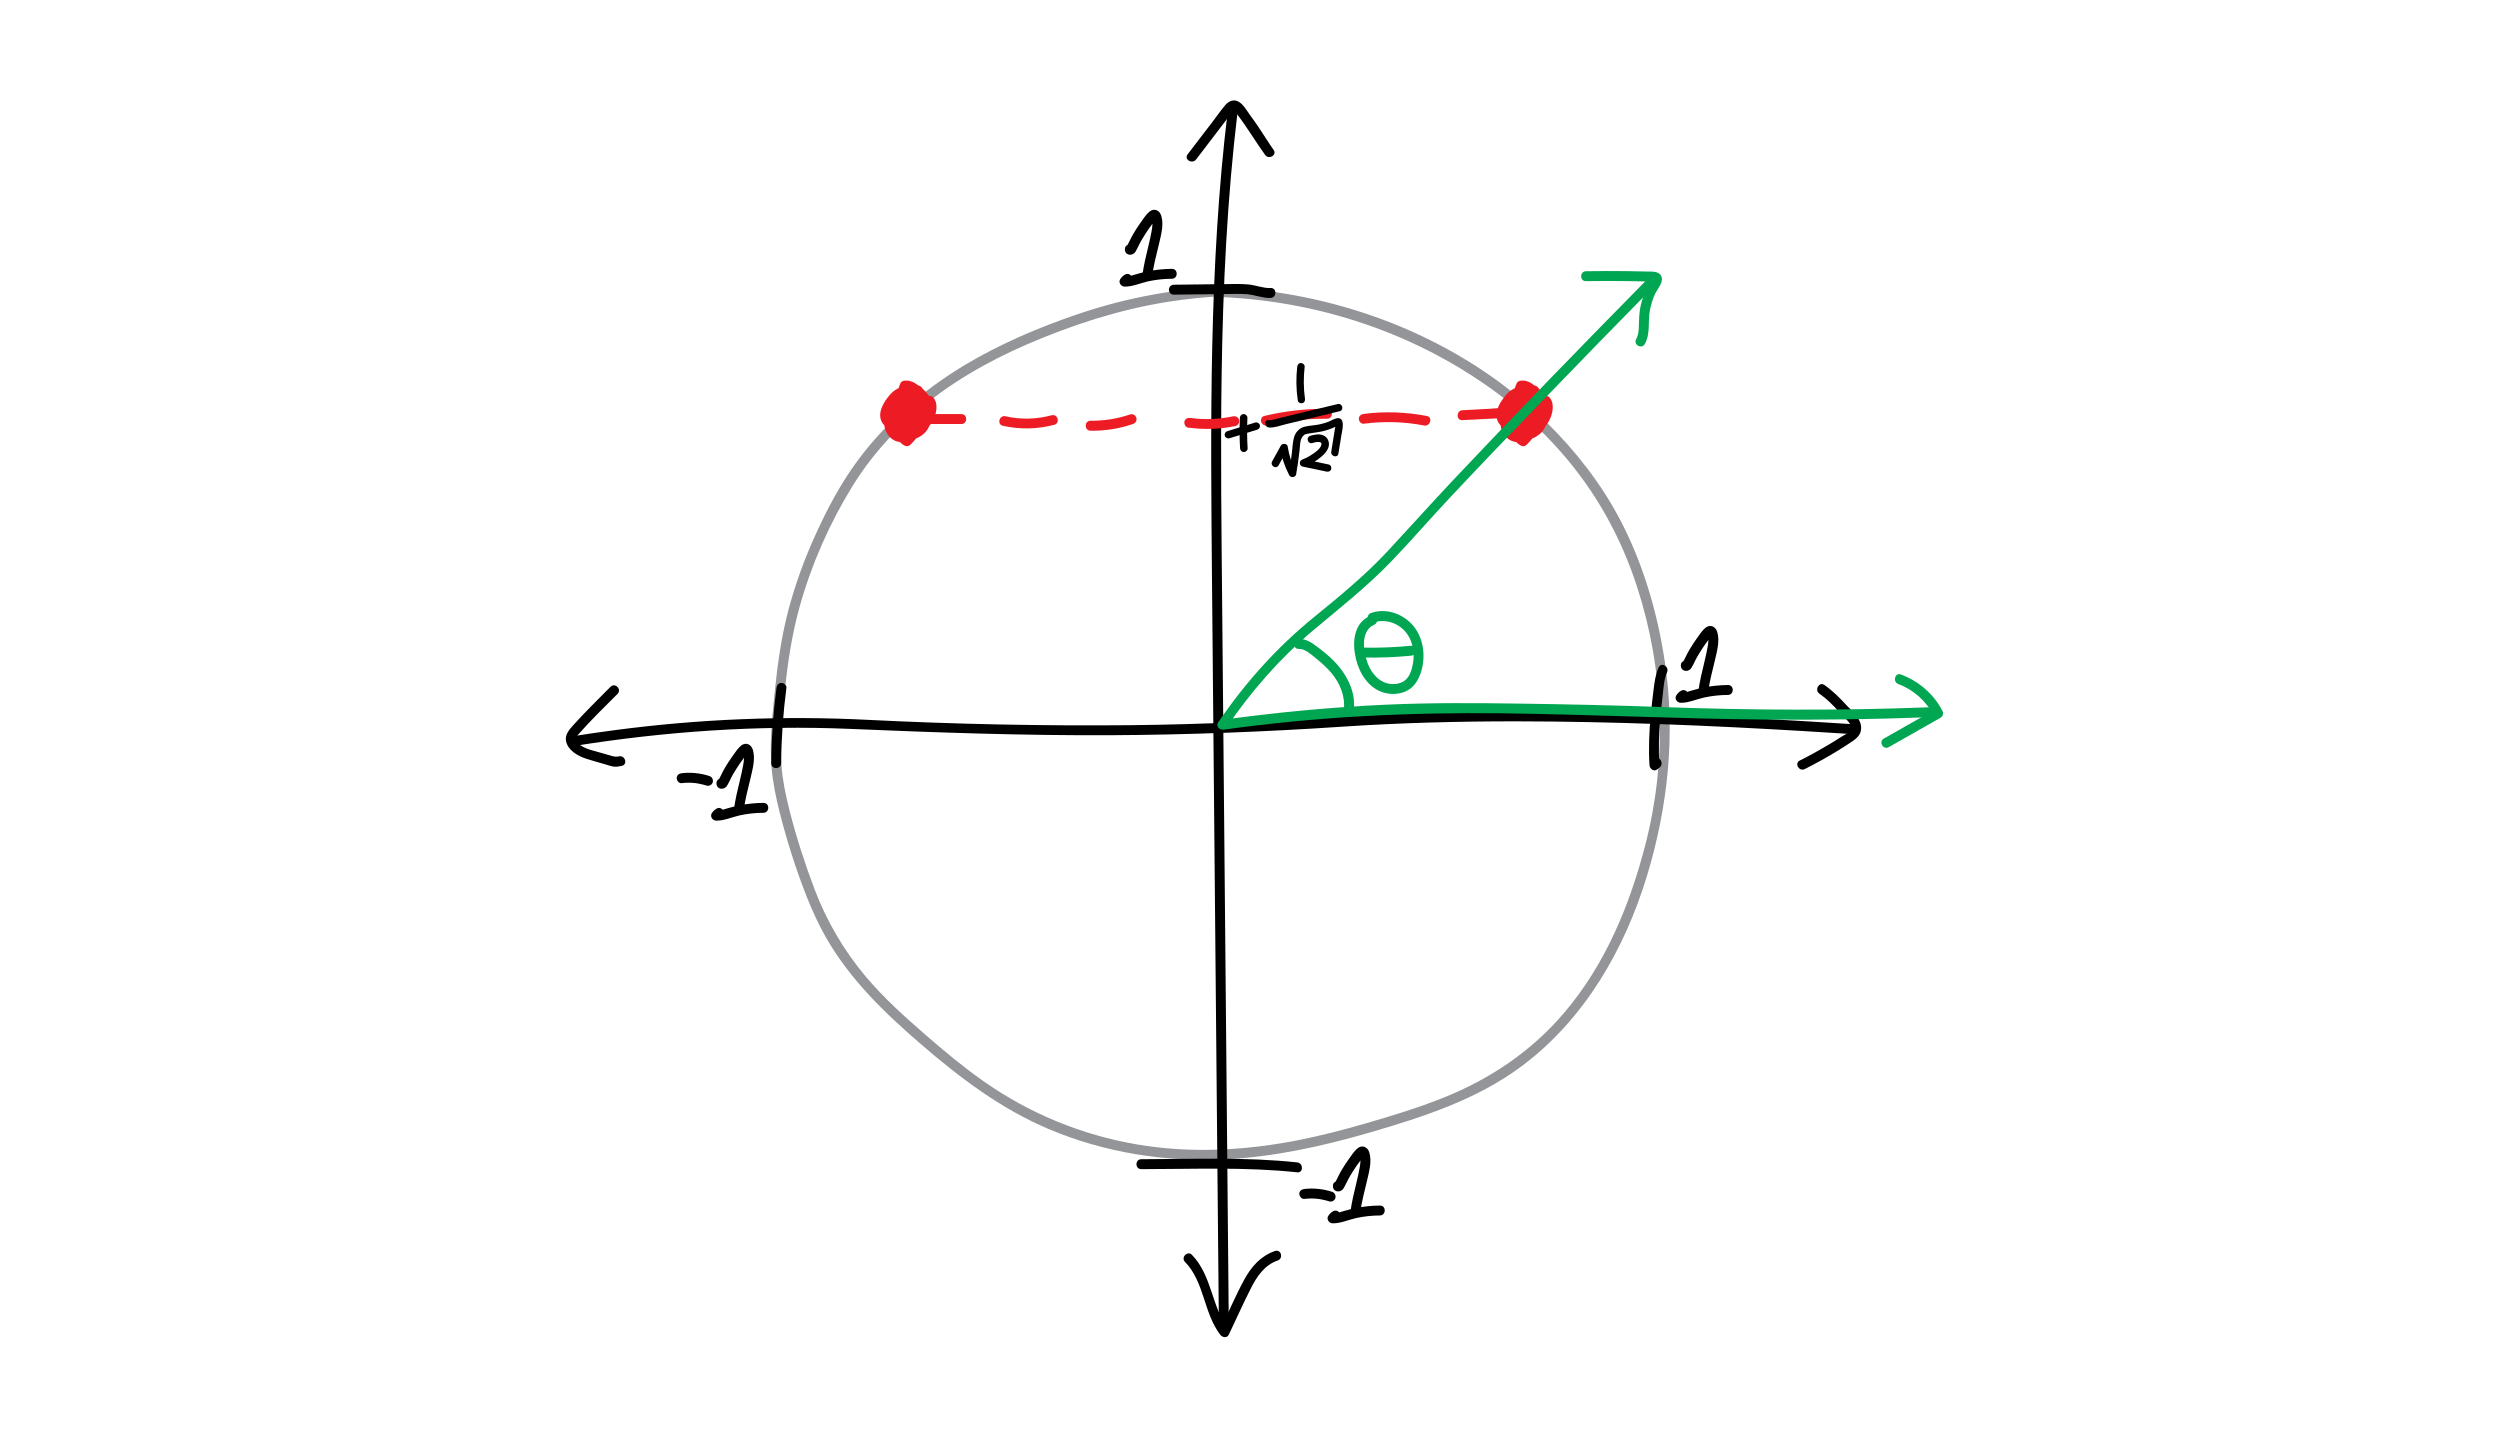 <?xml version="1.0" encoding="utf-8"?>
<!-- Generator: Adobe Illustrator 23.1.1, SVG Export Plug-In . SVG Version: 6.00 Build 0)  -->
<svg version="1.1" id="Layer_1" xmlns="http://www.w3.org/2000/svg" xmlns:xlink="http://www.w3.org/1999/xlink" x="0px" y="0px"
	 viewBox="0 0 252 144" style="enable-background:new 0 0 252 144;" xml:space="preserve">
<style type="text/css">
	.st0{fill:#939598;}
	.st1{display:none;}
	.st2{display:inline;}
	.st3{fill:#00A14B;}
	.st4{fill:#ED1C24;}
	.st5{fill:#010101;}
	.st6{fill:#00AEEF;}
	.st7{fill:#00A651;}
</style>
<g id="unit_circle_and_friends">
	<g id="unit_circle">
		<g>
			<path class="st0" d="M123.88,28.84c-5.15,0.22-10.27,1.14-15.16,2.8c-3.94,1.33-7.86,3-11.43,5.13
				c-4.16,2.49-7.92,5.72-10.82,9.63c-1.71,2.3-3.09,4.9-4.27,7.51c-1.1,2.41-2.01,4.91-2.7,7.47c-0.74,2.78-1.13,5.62-1.42,8.47
				c-0.25,2.48-0.51,4.97-0.31,7.47c0.13,1.59,0.46,3.15,0.85,4.69c0.73,2.85,1.64,5.71,2.72,8.44c0.55,1.38,1.17,2.73,1.9,4.02
				c2.43,4.26,5.94,7.64,9.62,10.81c3.94,3.4,8.08,6.52,12.9,8.55c5.58,2.35,11.67,3.32,17.71,3.03c4.97-0.24,9.84-1.32,14.6-2.7
				c5.36-1.56,10.81-3.32,15.33-6.7c6.32-4.72,10.37-11.77,12.63-19.22c2.11-6.98,2.87-14.25,1.79-21.49
				c-0.8-5.4-2.47-10.9-5.22-15.64c-2.08-3.58-4.81-6.84-7.86-9.63c-7.43-6.79-17.22-10.91-27.15-12.16
				c-2.15-0.27-4.32-0.41-6.48-0.42c-0.64,0-0.64,1,0,1c10.58,0.05,21.01,3.3,29.58,9.56c2.44,1.78,4.64,3.83,6.64,6.09
				c3.52,4,6.06,8.57,7.7,13.64c2.72,8.44,3.04,17.41,0.81,26c-1.59,6.13-4.04,12.06-8.2,16.93c-3.3,3.87-7.46,6.66-12.17,8.54
				c-2.57,1.03-5.22,1.83-7.88,2.6c-2.14,0.62-4.3,1.18-6.48,1.62c-5.4,1.09-10.99,1.41-16.44,0.49
				c-5.63-0.95-10.91-3.13-15.57-6.41c-2.03-1.43-3.94-3.02-5.81-4.65c-2.13-1.85-4.22-3.73-6.04-5.89
				c-2.22-2.65-3.94-5.6-5.16-8.83c-0.99-2.62-1.86-5.32-2.54-8.03c-0.36-1.45-0.67-2.92-0.78-4.41c-0.19-2.51,0.08-5.02,0.34-7.52
				c0.29-2.84,0.71-5.66,1.48-8.42c1.19-4.3,3.02-8.44,5.36-12.24c1.71-2.77,3.87-5.22,6.33-7.37c3.34-2.92,7.21-5.14,11.27-6.9
				c4.52-1.95,9.2-3.47,14.08-4.26c2.07-0.33,4.17-0.54,6.26-0.62C124.52,29.82,124.52,28.82,123.88,28.84L123.88,28.84z"/>
		</g>
	</g>
	<g id="vertical_axis">
		<g>
			<g>
				<path d="M120.57,16.07c0.72-0.94,1.44-1.89,2.16-2.83c0.36-0.47,0.72-0.94,1.08-1.42c0.15-0.19,0.29-0.46,0.48-0.62
					c0.13-0.1-0.01-0.12,0.12-0.03c0.09,0.07,0.19,0.23,0.26,0.31c1.03,1.33,1.87,2.77,2.85,4.13c0.37,0.52,1.24,0.02,0.86-0.5
					c-0.54-0.76-1.02-1.56-1.54-2.33c-0.28-0.41-0.56-0.81-0.85-1.2c-0.32-0.44-0.66-1.06-1.14-1.33c-0.48-0.28-0.99-0.06-1.33,0.33
					c-0.45,0.53-0.85,1.11-1.27,1.66c-0.85,1.11-1.69,2.22-2.54,3.32C119.32,16.08,120.18,16.58,120.57,16.07L120.57,16.07z"/>
			</g>
		</g>
		<g>
			<g>
				<path d="M123.75,11.25c-1.9,15.69-1.72,31.53-1.58,47.3c0.15,15.95,0.29,31.89,0.44,47.84c0.08,8.97,0.16,17.94,0.25,26.91
					c0.01,0.64,1.01,0.64,1,0c-0.15-15.95-0.29-31.89-0.44-47.84c-0.07-7.97-0.15-15.95-0.22-23.92
					c-0.07-7.91-0.18-15.82-0.06-23.73c0.13-8.87,0.55-17.75,1.61-26.56C124.83,10.61,123.82,10.62,123.75,11.25L123.75,11.25z"/>
			</g>
		</g>
		<g>
			<g>
				<path d="M119.45,127.2c1.96,2.02,1.87,5.14,3.55,7.34c0.2,0.27,0.68,0.38,0.86,0c0.75-1.57,1.46-3.17,2.25-4.72
					c0.6-1.18,1.37-2.31,2.68-2.76c0.61-0.21,0.35-1.17-0.27-0.96c-1.43,0.49-2.4,1.59-3.1,2.89c-0.89,1.63-1.62,3.37-2.42,5.05
					c0.29,0,0.58,0,0.86,0c-1.75-2.28-1.66-5.43-3.71-7.55C119.71,126.03,119,126.74,119.45,127.2L119.45,127.2z"/>
			</g>
		</g>
	</g>
	<g id="horizontal_axis">
		<g>
			<g>
				<path d="M61.54,69.23c-1.26,1.27-2.55,2.53-3.75,3.86c-0.4,0.45-0.87,0.97-0.73,1.62c0.19,0.94,1.2,1.5,2.03,1.77
					c0.59,0.2,1.2,0.35,1.8,0.53c0.33,0.09,0.67,0.23,1.01,0.27c0.26,0.03,0.51-0.03,0.77-0.08c0.63-0.12,0.36-1.09-0.27-0.96
					c-0.27,0.05-0.43,0.04-0.7-0.03c-0.32-0.09-0.64-0.18-0.96-0.28c-0.54-0.16-1.11-0.28-1.63-0.49c-0.36-0.14-0.97-0.46-1.06-0.88
					c-0.04-0.17,0.08-0.31,0.17-0.44c-0.09,0.12,0.09-0.1,0.12-0.14c1.23-1.41,2.6-2.71,3.91-4.04C62.7,69.48,62,68.77,61.54,69.23
					L61.54,69.23z"/>
			</g>
		</g>
		<g>
			<g>
				<path d="M57.89,75.19c9.16-1.46,18.46-2.11,27.74-1.72c8.76,0.37,17.51,0.68,26.28,0.64c7.81-0.04,15.6-0.34,23.39-0.86
					c5.82-0.39,11.65-0.54,17.48-0.54c9.72,0.01,19.45,0.41,29.15,0.99c1.5,0.09,3.01,0.18,4.51,0.28c0.64,0.04,0.64-0.96,0-1
					c-10.24-0.67-20.5-1.16-30.77-1.25c-6.33-0.06-12.67,0.03-18.99,0.43c-7.61,0.48-15.22,0.87-22.84,0.94
					c-8.79,0.08-17.59-0.1-26.37-0.54c-8.52-0.43-17.04-0.08-25.51,1.04c-1.45,0.19-2.89,0.4-4.33,0.63
					C56.99,74.33,57.26,75.29,57.89,75.19L57.89,75.19z"/>
			</g>
		</g>
		<g>
			<g>
				<path d="M183.39,69.92c0.73,0.5,1.34,1.12,1.93,1.77c0.22,0.24,0.44,0.47,0.67,0.7c0.24,0.24,0.71,0.7,0.61,1.09
					c-0.09,0.35-0.73,0.62-1.01,0.8c-0.44,0.29-0.89,0.56-1.34,0.83c-0.92,0.55-1.87,1.07-2.83,1.55c-0.58,0.29-0.07,1.15,0.5,0.86
					c1.11-0.56,2.2-1.16,3.26-1.81c0.53-0.32,1.06-0.66,1.57-1.01c0.44-0.3,0.81-0.65,0.85-1.22c0.07-0.99-0.82-1.68-1.42-2.34
					c-0.71-0.77-1.43-1.5-2.29-2.1C183.37,68.69,182.87,69.55,183.39,69.92L183.39,69.92z"/>
			</g>
		</g>
	</g>
	<g>
		<g>
			<g>
				<path d="M134.37,122.1c-0.2,0.11-0.35,0.27-0.48,0.46c-0.21,0.33,0.07,0.74,0.43,0.75c0.81,0.02,1.6-0.36,2.38-0.53
					c0.79-0.17,1.59-0.26,2.4-0.26c0.64-0.01,0.64-1.01,0-1c-0.83,0.01-1.67,0.09-2.48,0.26c-0.39,0.08-0.77,0.18-1.15,0.29
					c-0.38,0.12-0.75,0.25-1.15,0.24c0.14,0.25,0.29,0.5,0.43,0.75c0.04-0.06,0.06-0.07,0.12-0.1
					C135.44,122.64,134.94,121.78,134.37,122.1L134.37,122.1z"/>
			</g>
		</g>
		<g>
			<g>
				<path d="M134.53,119.17c-0.01,0.01-0.02,0.02-0.03,0.02c-0.14,0.11-0.16,0.33-0.13,0.49c0.11,0.53,0.79,0.54,1.05,0.12
					c0.23-0.38,0.4-0.8,0.62-1.18c0.22-0.37,0.45-0.74,0.69-1.09c0.12-0.18,0.25-0.35,0.38-0.52c0.08-0.1,0.3-0.43,0.39-0.45
					c-0.09,0-0.18,0-0.27,0c0.02,0.01,0.05,0.02,0.07,0.02c-0.07-0.04-0.15-0.09-0.22-0.13c0.1,0.11,0.06,0.53,0.05,0.65
					c-0.01,0.21-0.04,0.42-0.08,0.63c-0.09,0.5-0.2,0.99-0.32,1.48c-0.24,0.99-0.48,1.97-0.61,2.98c-0.04,0.33,0.35,0.56,0.63,0.48
					c0.39-0.11,0.6-0.48,0.49-0.87c-0.17-0.62-1.14-0.36-0.96,0.27c0.01,0.02,0.01,0.04,0.02,0.06c0-0.09,0-0.18,0-0.27
					c0.01-0.02,0.02-0.03,0.03-0.05c0.07-0.04,0.15-0.09,0.22-0.13c-0.02,0.01-0.04,0.01-0.06,0.02c0.21,0.16,0.42,0.32,0.63,0.48
					c0.13-1.03,0.41-2.04,0.65-3.06c0.21-0.92,0.55-2.04,0.25-2.97c-0.17-0.54-0.71-0.78-1.18-0.4c-0.34,0.28-0.61,0.71-0.87,1.07
					c-0.27,0.38-0.53,0.77-0.76,1.17c-0.25,0.42-0.44,0.89-0.69,1.31c0.06-0.06,0.12-0.12,0.18-0.18c-0.02,0.01-0.04,0.02-0.06,0.03
					c0.17,0,0.34,0,0.5,0c-0.01-0.01-0.03-0.02-0.04-0.02c0.08,0.1,0.15,0.2,0.23,0.3c0-0.02-0.01-0.03-0.01-0.05
					c-0.04,0.16-0.09,0.32-0.13,0.49c0.01-0.01,0.02-0.02,0.03-0.02c0.21-0.17,0.17-0.53,0-0.71
					C135.03,118.96,134.75,119,134.53,119.17L134.53,119.17z"/>
			</g>
		</g>
		<g>
			<g>
				<path d="M131.47,120.85c0.44-0.05,0.88-0.06,1.32-0.01c0.06,0.01,0.12,0.01,0.17,0.02c-0.09-0.01,0.05,0.01,0.06,0.01
					c0.11,0.02,0.21,0.04,0.32,0.06c0.22,0.05,0.44,0.1,0.65,0.17c0.25,0.08,0.56-0.09,0.62-0.35c0.06-0.27-0.08-0.53-0.35-0.62
					c-0.9-0.29-1.86-0.39-2.79-0.28c-0.26,0.03-0.51,0.21-0.5,0.5C130.99,120.59,131.2,120.88,131.47,120.85L131.47,120.85z"/>
			</g>
		</g>
	</g>
	<g>
		<g>
			<g>
				<path d="M113.4,27.68c-0.2,0.11-0.35,0.27-0.48,0.46c-0.21,0.33,0.07,0.74,0.43,0.75c0.81,0.02,1.6-0.36,2.38-0.53
					c0.79-0.17,1.59-0.26,2.4-0.26c0.64-0.01,0.64-1.01,0-1c-0.83,0.01-1.67,0.09-2.48,0.26c-0.39,0.08-0.77,0.18-1.15,0.29
					c-0.38,0.12-0.75,0.25-1.15,0.24c0.14,0.25,0.29,0.5,0.43,0.75c0.04-0.06,0.06-0.07,0.12-0.1
					C114.46,28.23,113.96,27.36,113.4,27.68L113.4,27.68z"/>
			</g>
		</g>
		<g>
			<g>
				<path d="M113.56,24.75c-0.01,0.01-0.02,0.02-0.03,0.02c-0.14,0.11-0.16,0.33-0.13,0.49c0.11,0.53,0.79,0.54,1.05,0.12
					c0.23-0.38,0.4-0.8,0.62-1.18c0.22-0.37,0.45-0.74,0.69-1.09c0.12-0.18,0.25-0.35,0.38-0.52c0.08-0.1,0.3-0.43,0.39-0.45
					c-0.09,0-0.18,0-0.27,0c0.02,0.01,0.05,0.02,0.07,0.02c-0.07-0.04-0.15-0.09-0.22-0.13c0.1,0.11,0.06,0.53,0.05,0.65
					c-0.01,0.21-0.04,0.42-0.08,0.63c-0.09,0.5-0.2,0.99-0.32,1.48c-0.24,0.99-0.48,1.97-0.61,2.98c-0.04,0.33,0.35,0.56,0.63,0.48
					c0.39-0.11,0.6-0.48,0.49-0.87c-0.17-0.62-1.14-0.36-0.96,0.27c0.01,0.02,0.01,0.04,0.02,0.06c0-0.09,0-0.18,0-0.27
					c0.01-0.02,0.02-0.03,0.03-0.05c0.07-0.04,0.15-0.09,0.22-0.13c-0.02,0.01-0.04,0.01-0.06,0.02c0.21,0.16,0.42,0.32,0.63,0.48
					c0.13-1.03,0.41-2.04,0.65-3.06c0.21-0.92,0.55-2.04,0.25-2.97c-0.17-0.54-0.71-0.78-1.18-0.4c-0.34,0.28-0.61,0.71-0.87,1.07
					c-0.27,0.38-0.53,0.77-0.76,1.17c-0.25,0.42-0.44,0.89-0.69,1.31c0.06-0.06,0.12-0.12,0.18-0.18c-0.02,0.01-0.04,0.02-0.06,0.03
					c0.17,0,0.34,0,0.5,0c-0.01-0.01-0.03-0.02-0.04-0.02c0.08,0.1,0.15,0.2,0.23,0.3c0-0.02-0.01-0.03-0.01-0.05
					c-0.04,0.16-0.09,0.32-0.13,0.49c0.01-0.01,0.02-0.02,0.03-0.02c0.21-0.17,0.17-0.53,0-0.71
					C114.05,24.54,113.77,24.58,113.56,24.75L113.56,24.75z"/>
			</g>
		</g>
	</g>
	<g>
		<g>
			<g>
				<path d="M169.45,69.63c-0.2,0.11-0.35,0.27-0.48,0.46c-0.21,0.33,0.07,0.74,0.43,0.75c0.81,0.02,1.6-0.36,2.38-0.53
					c0.79-0.17,1.59-0.26,2.4-0.26c0.64-0.01,0.64-1.01,0-1c-0.83,0.01-1.67,0.09-2.48,0.26c-0.39,0.08-0.77,0.18-1.15,0.29
					c-0.38,0.12-0.75,0.25-1.15,0.24c0.14,0.25,0.29,0.5,0.43,0.75c0.04-0.06,0.06-0.07,0.12-0.1
					C170.51,70.18,170.01,69.31,169.45,69.63L169.45,69.63z"/>
			</g>
		</g>
		<g>
			<g>
				<path d="M169.6,66.7c-0.01,0.01-0.02,0.02-0.03,0.02c-0.14,0.11-0.16,0.33-0.13,0.49c0.11,0.53,0.79,0.54,1.05,0.12
					c0.23-0.38,0.4-0.8,0.62-1.18c0.22-0.37,0.45-0.74,0.69-1.09c0.12-0.18,0.25-0.35,0.38-0.52c0.08-0.1,0.3-0.43,0.39-0.45
					c-0.09,0-0.18,0-0.27,0c0.02,0.01,0.05,0.02,0.07,0.02c-0.07-0.04-0.15-0.09-0.22-0.13c0.1,0.11,0.06,0.53,0.05,0.65
					c-0.01,0.21-0.04,0.42-0.08,0.63c-0.09,0.5-0.2,0.99-0.32,1.48c-0.24,0.99-0.48,1.97-0.61,2.98c-0.04,0.33,0.35,0.56,0.63,0.48
					c0.39-0.11,0.6-0.48,0.49-0.87c-0.17-0.62-1.14-0.36-0.96,0.27c0.01,0.02,0.01,0.04,0.02,0.06c0-0.09,0-0.18,0-0.27
					c0.01-0.02,0.02-0.03,0.03-0.05c0.07-0.04,0.15-0.09,0.22-0.13c-0.02,0.01-0.04,0.01-0.06,0.02c0.21,0.16,0.42,0.32,0.63,0.48
					c0.13-1.03,0.41-2.04,0.65-3.06c0.21-0.92,0.55-2.04,0.25-2.97c-0.17-0.54-0.71-0.78-1.18-0.4c-0.34,0.28-0.61,0.71-0.87,1.07
					c-0.27,0.38-0.53,0.77-0.76,1.17c-0.25,0.42-0.44,0.89-0.69,1.31c0.06-0.06,0.12-0.12,0.18-0.18c-0.02,0.01-0.04,0.02-0.06,0.03
					c0.17,0,0.34,0,0.5,0c-0.01-0.01-0.03-0.02-0.04-0.02c0.08,0.1,0.15,0.2,0.23,0.3c0-0.02-0.01-0.03-0.01-0.05
					c-0.04,0.16-0.09,0.32-0.13,0.49c0.01-0.01,0.02-0.02,0.03-0.02c0.21-0.17,0.17-0.53,0-0.71
					C170.1,66.49,169.82,66.54,169.6,66.7L169.6,66.7z"/>
			</g>
		</g>
	</g>
	<g>
		<g>
			<g>
				<path d="M118.32,29.7c1.69-0.02,3.37-0.04,5.06-0.06c0.78-0.01,1.57-0.04,2.34,0.02c0.79,0.06,1.56,0.41,2.36,0.37
					c0.64-0.03,0.64-1.03,0-1c-0.75,0.04-1.52-0.3-2.27-0.36c-0.81-0.07-1.62-0.04-2.43-0.03c-1.69,0.02-3.37,0.04-5.06,0.06
					C117.67,28.71,117.67,29.71,118.32,29.7L118.32,29.7z"/>
			</g>
		</g>
		<g>
			<g>
				<path d="M115.04,117.85c5.25,0,10.49-0.24,15.72,0.32c0.64,0.07,0.63-0.93,0-1c-5.23-0.56-10.47-0.33-15.72-0.32
					C114.4,116.85,114.39,117.85,115.04,117.85L115.04,117.85z"/>
			</g>
		</g>
		<g>
			<g>
				<path d="M167.19,67.28c-0.32,0.72-0.41,1.46-0.51,2.23c-0.1,0.84-0.2,1.67-0.28,2.51c-0.16,1.7-0.24,3.41-0.13,5.12
					c0.02,0.33,0.42,0.68,0.75,0.43c0.09-0.07,0.18-0.13,0.26-0.2c0.5-0.39,0.01-1.25-0.5-0.86c-0.09,0.07-0.18,0.13-0.26,0.2
					c0.25,0.14,0.5,0.29,0.75,0.43c-0.11-1.58-0.05-3.17,0.09-4.75c0.07-0.78,0.15-1.55,0.24-2.32c0.09-0.76,0.12-1.57,0.43-2.29
					C168.31,67.2,167.45,66.69,167.19,67.28L167.19,67.28z"/>
			</g>
		</g>
		<g>
			<g>
				<path d="M78.27,69.34c-0.33,2.52-0.51,5.06-0.53,7.6c-0.01,0.64,0.99,0.64,1,0c0.02-2.54,0.2-5.08,0.53-7.6
					c0.04-0.27-0.26-0.5-0.5-0.5C78.47,68.83,78.31,69.07,78.27,69.34L78.27,69.34z"/>
			</g>
		</g>
	</g>
	<g>
		<g>
			<g>
				<path d="M72.23,81.51c-0.2,0.11-0.35,0.27-0.48,0.46c-0.21,0.33,0.07,0.74,0.43,0.75c0.81,0.02,1.6-0.36,2.38-0.53
					c0.79-0.17,1.59-0.26,2.4-0.26c0.64-0.01,0.64-1.01,0-1c-0.83,0.01-1.67,0.09-2.48,0.26c-0.39,0.08-0.77,0.18-1.15,0.29
					c-0.38,0.12-0.75,0.25-1.15,0.24c0.14,0.25,0.29,0.5,0.43,0.75c0.04-0.06,0.06-0.07,0.12-0.1
					C73.3,82.06,72.79,81.19,72.23,81.51L72.23,81.51z"/>
			</g>
		</g>
		<g>
			<g>
				<path d="M72.39,78.58c-0.01,0.01-0.02,0.02-0.03,0.02c-0.14,0.11-0.16,0.33-0.13,0.49c0.11,0.53,0.79,0.54,1.05,0.12
					c0.23-0.38,0.4-0.8,0.62-1.18c0.22-0.37,0.45-0.74,0.69-1.09c0.12-0.18,0.25-0.35,0.38-0.52c0.08-0.1,0.3-0.43,0.39-0.45
					c-0.09,0-0.18,0-0.27,0c0.02,0.01,0.05,0.02,0.07,0.02c-0.07-0.04-0.15-0.09-0.22-0.13c0.1,0.11,0.06,0.53,0.05,0.65
					c-0.01,0.21-0.04,0.42-0.08,0.63c-0.09,0.5-0.2,0.99-0.32,1.48c-0.24,0.99-0.48,1.97-0.61,2.98c-0.04,0.33,0.35,0.56,0.63,0.48
					c0.39-0.11,0.6-0.48,0.49-0.87c-0.17-0.62-1.14-0.36-0.96,0.27c0.01,0.02,0.01,0.04,0.02,0.06c0-0.09,0-0.18,0-0.27
					c0.01-0.02,0.02-0.03,0.03-0.05c0.07-0.04,0.15-0.09,0.22-0.13c-0.02,0.01-0.04,0.01-0.06,0.02c0.21,0.16,0.42,0.32,0.63,0.48
					c0.13-1.03,0.41-2.04,0.65-3.06c0.21-0.92,0.55-2.04,0.25-2.97c-0.17-0.54-0.71-0.78-1.18-0.4c-0.34,0.28-0.61,0.71-0.87,1.07
					c-0.27,0.38-0.53,0.77-0.76,1.17c-0.25,0.42-0.44,0.89-0.69,1.31c0.06-0.06,0.12-0.12,0.18-0.18c-0.02,0.01-0.04,0.02-0.06,0.03
					c0.17,0,0.34,0,0.5,0c-0.01-0.01-0.03-0.02-0.04-0.02c0.08,0.1,0.15,0.2,0.23,0.3c0-0.02-0.01-0.03-0.01-0.05
					c-0.04,0.16-0.09,0.32-0.13,0.49c0.01-0.01,0.02-0.02,0.03-0.02c0.21-0.17,0.17-0.53,0-0.71C72.89,78.37,72.6,78.42,72.39,78.58
					L72.39,78.58z"/>
			</g>
		</g>
		<g>
			<g>
				<path d="M68.71,78.94c0.44-0.05,0.88-0.06,1.32-0.01c0.06,0.01,0.12,0.01,0.17,0.02c-0.09-0.01,0.05,0.01,0.06,0.01
					c0.11,0.02,0.21,0.04,0.32,0.06c0.22,0.05,0.44,0.1,0.65,0.17c0.25,0.08,0.56-0.09,0.62-0.35c0.06-0.27-0.08-0.53-0.35-0.62
					c-0.9-0.29-1.86-0.39-2.79-0.28c-0.26,0.03-0.51,0.21-0.5,0.5C68.22,78.69,68.43,78.97,68.71,78.94L68.71,78.94z"/>
			</g>
		</g>
	</g>
	<g id="abgle_on_unit_circle" class="st1">
		<g id="angle" class="st2">
			<g>
				<g>
					<path class="st3" d="M179.76,72.11c-7.51,0.37-15.03,0.43-22.54,0.19c-3.66-0.12-7.28-0.4-10.93,0.12
						c-1.88,0.27-3.74,0.59-5.64,0.56c-1.89-0.03-3.75-0.32-5.62-0.58c-4-0.56-7.93-0.62-11.89,0.24c-0.63,0.14-0.36,1.1,0.27,0.96
						c3.61-0.79,7.23-0.8,10.88-0.31c1.8,0.24,3.59,0.54,5.4,0.64c1.75,0.1,3.46-0.07,5.19-0.31c1.89-0.27,3.76-0.55,5.68-0.55
						c1.81-0.01,3.62,0.11,5.42,0.18c3.71,0.14,7.43,0.2,11.15,0.19c4.21-0.01,8.42-0.13,12.63-0.33
						C180.4,73.08,180.41,72.08,179.76,72.11L179.76,72.11z"/>
				</g>
			</g>
			<g>
				<g>
					<path class="st3" d="M123.33,73.43c5.45-6.61,10.84-13.34,15.75-20.36c2.43-3.48,4.5-7.2,6.89-10.71
						c2.36-3.44,4.95-6.72,7.61-9.93c3.09-3.71,6.26-7.34,9.41-11c0.34-0.39,0.01-0.92-0.49-0.84c-1.35,0.24-2.62,0.7-3.81,1.37
						c0.2,0.26,0.4,0.52,0.61,0.79c0.92-0.75,2.14-1.09,3.31-0.93c-0.12-0.16-0.24-0.32-0.37-0.48c0.08,0.96,0.08,1.92,0.01,2.89
						c-0.05,0.64,0.95,0.64,1,0c0.07-0.96,0.07-1.92-0.01-2.89c-0.02-0.2-0.14-0.45-0.37-0.48c-1.57-0.22-3.05,0.19-4.29,1.19
						c-0.45,0.36,0.13,1.06,0.61,0.79c1.12-0.63,2.31-1.05,3.57-1.27c-0.16-0.28-0.32-0.56-0.49-0.84
						c-5.49,6.37-11.15,12.65-16.04,19.5c-2.46,3.45-4.55,7.13-6.89,10.65c-2.35,3.54-4.96,6.92-7.54,10.29
						c-3,3.9-6.06,7.75-9.2,11.55C122.22,73.21,122.92,73.92,123.33,73.43L123.33,73.43z"/>
				</g>
			</g>
			<g>
				<g>
					<path class="st3" d="M131.38,63.8c1.75,0.17,2.19,2.52,2.43,3.9c0.16,0.92,0.16,1.84,0.21,2.77c0.02,0.39,0.1,0.76,0.22,1.13
						c0.14,0.41,0.36,0.83,0.24,1.27c-0.18,0.62,0.79,0.88,0.96,0.27c0.29-1-0.42-1.92-0.43-2.93c-0.02-1.11-0.11-2.22-0.34-3.31
						c-0.38-1.8-1.18-3.9-3.29-4.1C130.74,62.74,130.74,63.74,131.38,63.8L131.38,63.8z"/>
				</g>
			</g>
			<g>
				<g>
					<path class="st3" d="M176.07,70.33c-0.26,0.05-0.46,0.21-0.6,0.44c-0.18,0.28,0,0.64,0.3,0.73c0.72,0.23,1.45,0.47,2.17,0.7
						c0.35,0.11,0.71,0.23,1.06,0.34c0.19,0.06,0.37,0.12,0.56,0.18c0.07,0.02,0.15,0.04,0.22,0.07c0.17,0.06,0.04,0.03,0.04,0.02
						c-0.02-0.08-0.05-0.17-0.07-0.25c0.03-0.04,0.04-0.04,0-0.01c-0.02,0.02-0.04,0.04-0.06,0.06c-0.1,0.09-0.2,0.19-0.3,0.28
						c-0.17,0.16-0.34,0.32-0.51,0.48c-0.36,0.34-0.71,0.67-1.07,1.01c-0.71,0.67-1.43,1.34-2.14,2.01c0.26,0.03,0.52,0.07,0.79,0.1
						c-0.08-0.13-0.15-0.26-0.23-0.4c-0.32-0.56-1.19-0.05-0.86,0.5c0.08,0.13,0.15,0.26,0.23,0.4c0.17,0.29,0.55,0.32,0.79,0.1
						c0.74-0.7,1.48-1.39,2.23-2.09c0.37-0.35,0.74-0.7,1.11-1.05c0.31-0.29,0.73-0.59,0.94-0.97c0.57-1.04-1.09-1.33-1.73-1.53
						c-0.97-0.31-1.93-0.62-2.9-0.93c0.1,0.24,0.2,0.49,0.3,0.73c-0.03,0.01-0.03,0.02,0,0.02C176.97,71.16,176.7,70.2,176.07,70.33
						L176.07,70.33z"/>
				</g>
			</g>
		</g>
		<g id="angle_5_" class="st2">
			<g>
				<g>
					<path class="st3" d="M136.52,69.62c0.07-2.97,0.82-5.88,2.21-8.5c-0.3-0.04-0.61-0.08-0.91-0.12c0.74,2.74,1.33,5.52,1.77,8.33
						c0.3-0.13,0.61-0.26,0.91-0.39c-0.07-0.12-0.13-0.23-0.2-0.35c-0.32-0.56-1.18-0.06-0.86,0.5c0.07,0.12,0.13,0.23,0.2,0.35
						c0.3,0.53,1,0.14,0.91-0.39c-0.43-2.81-1.02-5.59-1.77-8.33c-0.11-0.4-0.71-0.5-0.91-0.12c-1.47,2.78-2.28,5.86-2.35,9.01
						C135.5,70.27,136.5,70.27,136.52,69.62L136.52,69.62z"/>
				</g>
			</g>
			<g>
				<g>
					<path class="st3" d="M137.31,65.49c-0.03-0.02-0.06-0.03-0.09-0.05c0.03,0.02,0.03,0.02,0,0c-0.02-0.01-0.11-0.13-0.07-0.07
						c-0.14,0.25-0.29,0.5-0.43,0.75c1.15-0.11,2.29-0.21,3.44-0.3c0.27-0.02,0.5-0.22,0.5-0.5c0-0.25-0.23-0.52-0.5-0.5
						c-1.15,0.09-2.29,0.18-3.44,0.3c-0.18,0.02-0.34,0.08-0.43,0.25c-0.08,0.14-0.1,0.36,0,0.5c0.14,0.2,0.31,0.36,0.52,0.49
						c0.23,0.13,0.55,0.06,0.68-0.18C137.63,65.95,137.55,65.63,137.31,65.49L137.31,65.49z"/>
				</g>
			</g>
			<g>
				<g>
					<path class="st3" d="M141.56,68.84c-0.31-1.59-0.17-3.22,0.37-4.75c-0.32,0-0.64,0-0.96,0c0.22,0.95,0.43,1.91,0.65,2.86
						c0.09,0.41,0.15,0.87,0.38,1.23c0.23,0.35,0.72,0.63,1.08,0.28c0.28-0.27,0.31-0.81,0.35-1.17c0.06-0.45,0.09-0.9,0.12-1.36
						c0.06-1,0.13-2,0.19-3c0.04-0.64-0.96-0.64-1,0c-0.06,0.88-0.11,1.76-0.17,2.64c-0.05,0.77-0.03,1.62-0.3,2.36
						c0.04-0.07,0.09-0.15,0.13-0.22c-0.01,0.01-0.02,0.03-0.03,0.04c0.07-0.04,0.15-0.09,0.22-0.13c-0.02,0.01-0.04,0.01-0.06,0.02
						c0.09,0,0.18,0,0.27,0c0.09,0.03,0.05,0.05,0.02-0.04c-0.02-0.06-0.05-0.11-0.06-0.17c-0.04-0.15-0.07-0.3-0.11-0.45
						c-0.08-0.35-0.16-0.7-0.24-1.05c-0.16-0.7-0.32-1.4-0.48-2.1c-0.12-0.51-0.81-0.43-0.96,0c-0.6,1.69-0.72,3.52-0.37,5.28
						C140.72,69.74,141.68,69.47,141.56,68.84L141.56,68.84z"/>
				</g>
			</g>
			<g>
				<g>
					<path class="st3" d="M144.55,62.45c-0.32,0.92-0.56,1.87-0.73,2.83c-0.16,0.89-0.39,1.94-0.07,2.82
						c0.14,0.38,0.4,0.71,0.81,0.8c0.41,0.09,0.85-0.07,1.13-0.38c0.66-0.76,0.2-1.75-0.3-2.44c-0.1,0.24-0.2,0.49-0.3,0.73
						c0.69-0.11,1.3-0.56,1.63-1.18c0.3-0.57-0.56-1.07-0.86-0.5c-0.22,0.41-0.57,0.65-1.03,0.72c-0.3,0.05-0.47,0.49-0.3,0.73
						c0.17,0.23,0.81,1.05,0.36,1.31c-0.15,0.09-0.17-0.03-0.21-0.16c-0.1-0.31-0.09-0.64-0.06-0.96c0.11-1.38,0.45-2.76,0.9-4.07
						C145.73,62.1,144.76,61.84,144.55,62.45L144.55,62.45z"/>
				</g>
			</g>
			<g>
				<g>
					<path class="st3" d="M146.79,63.29c-0.4,1.52-0.74,3.05-0.99,4.6c-0.06,0.35-0.07,0.77,0.29,0.97
						c0.41,0.24,0.79-0.09,1.12-0.31c0.53-0.35,1.74-0.89,1.11-1.67c-0.17-0.21-0.53-0.18-0.71,0c-0.21,0.21-0.17,0.5,0,0.71
						c0.01,0.01,0.02,0.03,0.03,0.04c-0.05-0.12-0.1-0.24-0.15-0.35c0.02-0.05,0.03-0.1,0.05-0.14c-0.01,0.01-0.02,0.01-0.03,0.02
						c-0.03,0-0.17,0.11-0.2,0.13c-0.12,0.08-0.24,0.16-0.37,0.24c-0.11,0.07-0.22,0.14-0.33,0.22c-0.1,0.07-0.24,0.2-0.37,0.22
						c0.09,0,0.18,0,0.27,0c-0.02-0.01-0.03-0.01-0.05-0.02c0.07,0.04,0.15,0.09,0.22,0.13c0.05,0.18,0.07,0.22,0.06,0.1
						c0.01-0.02,0.01-0.05,0.01-0.07c0.01-0.1,0.03-0.19,0.05-0.29c0.04-0.21,0.07-0.42,0.11-0.63c0.08-0.4,0.16-0.8,0.24-1.2
						c0.17-0.82,0.37-1.63,0.58-2.43C147.92,62.93,146.95,62.67,146.79,63.29L146.79,63.29z"/>
				</g>
			</g>
			<g>
				<g>
					<path class="st3" d="M149.33,62.4c-0.43,1.98-0.77,3.97-1.04,5.97c-0.03,0.23,0.18,0.41,0.37,0.48
						c0.55,0.22,0.77-0.36,1.18-0.54c0.45-0.19,0.88-0.26,1.27-0.57c0.21-0.17,0.18-0.53,0-0.71c-0.21-0.21-0.5-0.17-0.71,0
						c-0.23,0.19-0.59,0.22-0.86,0.33c-0.16,0.06-0.31,0.13-0.45,0.24c-0.14,0.1-0.26,0.29-0.42,0.36c0.08-0.02,0.17-0.05,0.25-0.07
						c0,0,0,0,0,0c0.12,0.16,0.24,0.32,0.37,0.48c0.25-1.92,0.59-3.82,1.01-5.71C150.43,62.04,149.47,61.77,149.33,62.4L149.33,62.4
						z"/>
				</g>
			</g>
			<g>
				<g>
					<path class="st3" d="M148.92,66.29c0.77,0.12,1.54,0.01,2.23-0.36c0.23-0.12,0.32-0.46,0.18-0.68
						c-0.15-0.23-0.44-0.31-0.68-0.18c-0.07,0.04-0.13,0.07-0.2,0.1c-0.05,0.02-0.04,0.02,0.03-0.01c-0.02,0.01-0.04,0.02-0.06,0.02
						c-0.03,0.01-0.06,0.02-0.09,0.03c-0.14,0.05-0.29,0.09-0.44,0.11c-0.02,0-0.03,0.01-0.05,0.01c-0.05,0.01-0.04,0.01,0.04,0
						c-0.03,0-0.08,0.01-0.11,0.01c-0.07,0.01-0.15,0.01-0.22,0.01c-0.07,0-0.15,0-0.22-0.01c-0.04,0-0.07-0.01-0.11-0.01
						c-0.05-0.01-0.04,0,0.04,0.01c-0.02,0-0.04-0.01-0.06-0.01c-0.14-0.02-0.26-0.02-0.39,0.05c-0.1,0.06-0.2,0.18-0.23,0.3
						C148.51,65.91,148.64,66.24,148.92,66.29L148.92,66.29z"/>
				</g>
			</g>
			<g>
				<g>
					<path class="st3" d="M149.72,64.21c0.27-0.15,0.56-0.29,0.84-0.41c-0.04,0.02-0.08,0.03-0.12,0.05
						c0.21-0.09,0.43-0.17,0.65-0.24c0.12-0.04,0.23-0.12,0.3-0.23c0.06-0.11,0.09-0.27,0.05-0.39c-0.08-0.25-0.35-0.44-0.62-0.35
						c-0.56,0.18-1.1,0.42-1.61,0.7c-0.23,0.13-0.32,0.46-0.18,0.68C149.18,64.26,149.47,64.35,149.72,64.21L149.72,64.21z"/>
				</g>
			</g>
		</g>
		<g class="st2">
			<g>
				<g>
					<path class="st4" d="M166.62,27.52c-0.01-0.15-0.02-0.29-0.03-0.44c-0.03-0.42-0.53-0.67-0.85-0.35
						c-1.99,1.99-2.78,4.83-3.33,7.51c-0.32,1.55-0.37,3.05,0.09,4.58c0.47,1.54,1.19,3.02,2.02,4.4c0.27,0.45,0.88,0.22,0.93-0.25
						c0.02-0.21,0.04-0.41,0.06-0.62c0.06-0.64-0.94-0.64-1,0c-0.02,0.21-0.04,0.41-0.06,0.62c0.31-0.08,0.62-0.17,0.93-0.25
						c-0.75-1.24-1.4-2.55-1.85-3.94c-0.49-1.52-0.45-2.95-0.12-4.49c0.53-2.44,1.21-5.03,3.03-6.85c-0.28-0.12-0.57-0.24-0.85-0.35
						c0.01,0.15,0.02,0.29,0.03,0.44C165.67,28.16,166.67,28.17,166.62,27.52L166.62,27.52z"/>
				</g>
			</g>
			<g id="sin_x28_angle_x29_">
				<g>
					<g>
						<g>
							<path class="st5" d="M173.84,44.77c-0.45-1.33-1.95-0.23-2.55,0.33c-0.82,0.75-1.42,1.72-1.99,2.67
								c-0.25,0.42-0.5,0.9-0.46,1.4c0.04,0.53,0.42,0.9,0.92,1.05c0.61,0.17,1.3,0.16,1.92,0.09c0.35-0.04,1.32-0.17,1.09,0.47
								c-0.18,0.52-0.79,0.92-1.26,1.13c-0.53,0.24-1.14,0.33-1.71,0.25c-0.63-0.1-0.9,0.87-0.27,0.96c1.29,0.2,2.62-0.17,3.56-1.1
								c0.45-0.45,0.86-1.1,0.68-1.76c-0.17-0.63-0.79-0.95-1.39-0.99c-0.76-0.06-1.49,0.17-2.25,0c-0.32-0.07-0.34-0.2-0.23-0.5
								c0.11-0.3,0.3-0.57,0.46-0.83c0.36-0.58,0.73-1.17,1.19-1.68c0.22-0.25,0.46-0.49,0.73-0.7c0.13-0.1,0.27-0.2,0.42-0.29
								c0.07-0.04,0.14-0.08,0.22-0.12c0.09-0.02,0.08-0.06-0.04-0.12C173.08,45.64,174.04,45.38,173.84,44.77L173.84,44.77z"/>
						</g>
					</g>
					<g>
						<g>
							<path class="st5" d="M174.58,53.82c-0.01-0.83-0.04-1.67,0-2.5c0.03-0.81,0.19-1.58,0.36-2.37c0.13-0.63-0.83-0.9-0.96-0.27
								c-0.18,0.84-0.35,1.68-0.39,2.54c-0.04,0.87-0.01,1.73,0,2.6C173.59,54.46,174.59,54.46,174.58,53.82L174.58,53.82z"/>
						</g>
					</g>
					<g>
						<g>
							<path class="st5" d="M175.09,49.33c-0.1,1.5-0.23,3-0.4,4.5c0.33,0,0.67,0,1,0c0.03-0.73,0.14-1.45,0.33-2.16
								c0.1-0.37,0.22-0.74,0.37-1.1c0.06-0.14,0.12-0.29,0.19-0.42c0.02-0.03,0.17-0.22,0.17-0.22c0.02,0.12-0.18-0.06-0.18-0.06
								c0.01-0.01,0.05,0.11,0.04,0.1c0.06,0.16,0.1,0.34,0.13,0.52c0.06,0.32,0.08,0.64,0.07,0.96c-0.02,0.66-0.19,1.31-0.49,1.9
								c-0.29,0.57,0.57,1.08,0.86,0.5c0.65-1.26,0.82-2.76,0.41-4.12c-0.1-0.32-0.27-0.64-0.6-0.76c-0.39-0.15-0.79,0.05-1.05,0.34
								c-0.24,0.27-0.38,0.61-0.51,0.94c-0.13,0.33-0.25,0.68-0.35,1.02c-0.24,0.83-0.36,1.69-0.4,2.55c-0.01,0.27,0.24,0.5,0.5,0.5
								c0.3,0,0.47-0.23,0.5-0.5c0.17-1.5,0.3-3,0.4-4.5c0.02-0.27-0.24-0.5-0.5-0.5C175.31,48.83,175.11,49.06,175.09,49.33
								L175.09,49.33z"/>
						</g>
					</g>
				</g>
				<g>
					<g>
						<path class="st5" d="M179.52,45.85c-0.91,1.91-1.53,3.94-1.82,6.03c-0.13,0.93-0.34,2.05-0.07,2.97c0.24,0.82,1,1.41,1.86,1.2
							c0.62-0.15,0.36-1.12-0.27-0.96c-1.24,0.3-0.47-3.57-0.37-4.09c0.31-1.6,0.83-3.16,1.53-4.64
							C180.66,45.78,179.8,45.27,179.52,45.85L179.52,45.85z"/>
					</g>
				</g>
				<g>
					<g>
						<g>
							<path class="st3" d="M178.84,53.6c-0.01,0.12-0.03,0.25-0.04,0.37c-0.03,0.27,0.25,0.5,0.5,0.5c0.3,0,0.47-0.23,0.5-0.5
								c0.21-1.65,0.72-3.26,1.47-4.73c-0.23,0.06-0.46,0.12-0.68,0.18c0.07,0.04,0.07,0.03,0-0.03c0-0.02,0.01-0.01,0.01,0.02
								c-0.01,0.03,0.04,0.18,0.05,0.22c0.03,0.18,0.05,0.36,0.07,0.54c0.05,0.42,0.1,0.83,0.14,1.25c0.08,0.84,0.14,1.68,0.17,2.52
								c0.02,0.64,1.02,0.64,1,0c-0.04-0.97-0.11-1.94-0.21-2.9c-0.05-0.49-0.12-0.99-0.19-1.48c-0.05-0.39-0.15-0.82-0.54-1
								c-0.23-0.11-0.55-0.08-0.68,0.18c-0.84,1.65-1.38,3.41-1.61,5.24c0.33,0,0.67,0,1,0c0.01-0.12,0.03-0.25,0.04-0.37
								c0.03-0.27-0.25-0.5-0.5-0.5C179.05,53.1,178.87,53.33,178.84,53.6L178.84,53.6z"/>
						</g>
					</g>
					<g>
						<g>
							<path class="st3" d="M179.8,52.6c0.16-0.05,0.32-0.09,0.49-0.12c0.03,0,0.2-0.04,0.06-0.01c0.04-0.01,0.08-0.01,0.12-0.01
								c0.08-0.01,0.17-0.01,0.25-0.02c0.17-0.01,0.34,0,0.5,0.02c0.03,0,0.18,0.02,0.04,0c0.04,0,0.08,0.01,0.12,0.02
								c0.09,0.02,0.18,0.03,0.27,0.05c0.25,0.06,0.55-0.08,0.62-0.35c0.06-0.26-0.08-0.55-0.35-0.62
								c-0.78-0.19-1.61-0.17-2.38,0.07c-0.25,0.08-0.43,0.35-0.35,0.62C179.26,52.51,179.53,52.69,179.8,52.6L179.8,52.6z"/>
						</g>
					</g>
					<g>
						<g>
							<path class="st3" d="M182.56,53.94c0.14-1.14,0.27-2.28,0.41-3.42c-0.33,0.04-0.65,0.09-0.98,0.13
								c0.12,0.66,0.26,1.31,0.43,1.95c0.08,0.3,0.13,0.69,0.37,0.92c0.27,0.26,0.76,0.3,1.01-0.02c0.11-0.15,0.12-0.35,0.15-0.53
								c0.03-0.17,0.06-0.33,0.09-0.5c0.06-0.33,0.12-0.66,0.18-0.99c0.06-0.33,0.12-0.66,0.18-0.99c0.03-0.17,0.06-0.33,0.09-0.5
								c0.02-0.09,0.03-0.18,0.05-0.27c0.01-0.03,0.01-0.06,0.02-0.09c0.05-0.17-0.01-0.14-0.19,0.09
								c-0.13-0.02-0.26-0.03-0.39-0.05c0.01,0.01,0.02,0.01,0.04,0.02c0.56,0.32,1.06-0.54,0.5-0.86
								c-0.45-0.26-0.84,0.11-0.93,0.54c-0.08,0.4-0.14,0.81-0.22,1.22c-0.15,0.83-0.29,1.65-0.44,2.48c0.08-0.1,0.15-0.2,0.23-0.3
								c0,0,0.01-0.01,0.01-0.01c0.09,0,0.18,0,0.27,0c0.01,0.04,0.04,0.07,0.09,0.09c-0.02-0.05-0.03-0.11-0.05-0.16
								c-0.03-0.12-0.06-0.23-0.09-0.35c-0.05-0.21-0.1-0.41-0.15-0.62c-0.1-0.44-0.19-0.89-0.27-1.33
								c-0.04-0.24-0.32-0.39-0.55-0.36c-0.26,0.04-0.4,0.24-0.43,0.49c-0.14,1.14-0.27,2.28-0.41,3.42c-0.03,0.27,0.25,0.5,0.5,0.5
								C182.36,54.44,182.53,54.21,182.56,53.94L182.56,53.94z"/>
						</g>
					</g>
					<g>
						<g>
							<path class="st3" d="M184.51,48.88c-0.44,0.7-0.7,1.49-0.86,2.3c-0.15,0.74-0.39,1.69,0.05,2.37
								c0.22,0.33,0.58,0.59,0.99,0.59c0.39,0,0.76-0.22,0.96-0.55c0.21-0.34,0.23-0.77,0.03-1.11c-0.2-0.34-0.55-0.54-0.9-0.7
								c0,0.29,0,0.58,0,0.86c0.53-0.35,1.05-0.7,1.58-1.05c0.22-0.15,0.32-0.44,0.18-0.68c-0.13-0.22-0.46-0.33-0.68-0.18
								c-0.53,0.35-1.05,0.7-1.58,1.05c-0.28,0.19-0.37,0.7,0,0.86c0.16,0.07,0.41,0.16,0.51,0.29c0.04,0.04,0.03,0.13,0.04,0.07
								c-0.01,0.06-0.03,0.09-0.07,0.12c-0.03,0.02-0.1,0.02-0.05,0.03c-0.07-0.01-0.09-0.04-0.14-0.1
								c-0.12-0.15-0.12-0.38-0.11-0.57c0.03-0.52,0.15-1.06,0.28-1.56c0.14-0.54,0.34-1.05,0.63-1.52
								C185.72,48.83,184.85,48.33,184.51,48.88L184.51,48.88z"/>
						</g>
					</g>
					<g>
						<g>
							<path class="st3" d="M186.72,49.07c-0.1,0.61-0.2,1.22-0.3,1.83c-0.1,0.62-0.24,1.25-0.3,1.87
								c-0.04,0.39,0.23,0.75,0.64,0.74c0.3,0,0.57-0.18,0.83-0.32c0.24-0.13,0.51-0.25,0.73-0.41c0.31-0.22,0.46-0.5,0.4-0.89
								c-0.04-0.27-0.38-0.41-0.62-0.35c-0.29,0.08-0.39,0.35-0.35,0.62c-0.03-0.09-0.01-0.17,0.04-0.23
								c-0.01,0.01-0.03,0.02-0.04,0.04c0.06-0.03-0.06,0.03-0.07,0.04c-0.13,0.08-0.27,0.15-0.41,0.22
								c-0.13,0.07-0.25,0.14-0.38,0.21c-0.03,0.02-0.06,0.03-0.09,0.05c-0.07,0.03-0.09,0.04-0.05,0.03
								c0.03-0.01,0.02-0.01-0.03,0.01c0.06-0.01,0.12-0.01,0.18,0.02c0.06,0.06,0.12,0.12,0.18,0.18c0,0.22,0.02,0.26,0.03,0.12
								c0-0.02,0.01-0.05,0.01-0.07c0.01-0.09,0.03-0.17,0.04-0.26c0.02-0.15,0.05-0.29,0.07-0.44c0.05-0.3,0.1-0.61,0.15-0.91
								c0.1-0.61,0.2-1.22,0.3-1.83c0.04-0.27-0.07-0.54-0.35-0.62C187.09,48.65,186.76,48.8,186.72,49.07L186.72,49.07z"/>
						</g>
					</g>
					<g>
						<g>
							<path class="st3" d="M188.59,49.91c-0.2,0.54-0.37,1.09-0.51,1.64c-0.07,0.27-0.13,0.54-0.18,0.81
								c-0.05,0.28-0.13,0.58-0.14,0.86c-0.02,0.37,0.25,0.7,0.64,0.7c0.29,0,0.53-0.23,0.77-0.35c0.07-0.04,0.2-0.08,0.31-0.11
								c0.06-0.02,0.11-0.03,0.17-0.04c-0.01,0,0.17-0.02,0.1-0.02c0.33-0.04,0.65-0.08,0.83-0.4c0.13-0.24,0.06-0.55-0.18-0.68
								c-0.23-0.13-0.55-0.06-0.68,0.18c0.03-0.05,0.09-0.08,0.14-0.11c-0.03,0.02-0.06,0.01,0,0c-0.1,0.01-0.2,0.02-0.29,0.03
								c-0.16,0.02-0.32,0.06-0.48,0.11c-0.17,0.06-0.34,0.13-0.49,0.21c-0.07,0.04-0.14,0.08-0.2,0.12
								c-0.03,0.02-0.06,0.04-0.09,0.06c-0.1,0.06-0.06-0.01,0.06,0c0.08,0.02,0.17,0.05,0.25,0.07c0.1,0.3,0.15,0.38,0.15,0.23
								c0,0.04,0,0.04,0,0c0.01-0.07,0.02-0.15,0.04-0.22c0.02-0.13,0.04-0.25,0.07-0.38c0.06-0.28,0.12-0.56,0.19-0.84
								c0.14-0.55,0.31-1.08,0.5-1.61c0.09-0.25-0.1-0.55-0.35-0.62C188.92,49.48,188.68,49.66,188.59,49.91L188.59,49.91z"/>
						</g>
					</g>
					<g>
						<g>
							<path class="st3" d="M188.89,52.05c0.39-0.15,0.79-0.31,1.18-0.46c0.13-0.05,0.23-0.11,0.3-0.23
								c0.06-0.11,0.09-0.27,0.05-0.39c-0.04-0.12-0.11-0.24-0.23-0.3c-0.11-0.06-0.26-0.1-0.39-0.05
								c-0.39,0.15-0.79,0.31-1.18,0.46c-0.13,0.05-0.23,0.11-0.3,0.23c-0.06,0.11-0.09,0.27-0.05,0.39
								c0.04,0.12,0.11,0.24,0.23,0.3C188.62,52.06,188.77,52.1,188.89,52.05L188.89,52.05z"/>
						</g>
					</g>
					<g>
						<g>
							<path class="st3" d="M189.34,50.09c0.05-0.02,0.09-0.04,0.14-0.06c-0.02,0.01-0.1,0.04-0.03,0.01
								c0.02-0.01,0.05-0.02,0.07-0.03c0.09-0.03,0.19-0.07,0.28-0.09c0.19-0.06,0.38-0.1,0.58-0.12c-0.04,0.01-0.09,0.01-0.13,0.02
								c0.18-0.02,0.37-0.04,0.56-0.03c0.26,0,0.51-0.23,0.5-0.5c-0.01-0.27-0.22-0.5-0.5-0.5c-0.68-0.01-1.35,0.15-1.96,0.45
								c-0.11,0.05-0.2,0.19-0.23,0.3c-0.03,0.12-0.02,0.28,0.05,0.39C188.81,50.15,189.09,50.21,189.34,50.09L189.34,50.09z"/>
						</g>
					</g>
				</g>
				<g>
					<g>
						<path class="st5" d="M190.15,47.05c0.73,1.3,1.21,2.74,1.35,4.23c0.06,0.65,0.32,3.97-0.95,3.73
							c-0.63-0.12-0.9,0.84-0.27,0.96c2.15,0.42,2.3-2.51,2.26-3.94c-0.05-1.92-0.59-3.81-1.53-5.49
							C190.7,45.98,189.83,46.49,190.15,47.05L190.15,47.05z"/>
					</g>
				</g>
			</g>
			<g>
				<g>
					<path class="st4" d="M189.35,39.38c-0.11,0.47-0.24,0.94-0.42,1.4c-0.02,0.05-0.04,0.11-0.06,0.16
						c-0.01,0.02-0.07,0.16-0.04,0.09c-0.05,0.11-0.09,0.21-0.14,0.32c-0.11,0.23-0.22,0.45-0.35,0.67
						c-0.13,0.23-0.06,0.56,0.18,0.68c0.24,0.13,0.55,0.06,0.68-0.18c0.51-0.9,0.89-1.87,1.11-2.88c0.06-0.25-0.08-0.55-0.35-0.62
						C189.72,38.97,189.42,39.11,189.35,39.38L189.35,39.38z"/>
				</g>
			</g>
			<g id="cos_x28_angle_x29_">
				<g>
					<g>
						<g>
							<path class="st5" d="M169.38,30.34c-0.94,0.25-1.72,0.85-2.35,1.58c-0.65,0.76-1.24,1.62-1.7,2.5
								c-0.46,0.88-0.85,1.93-0.71,2.93c0.14,0.99,0.96,1.57,1.94,1.49c0.94-0.07,2.23-0.39,2.69-1.31c0.28-0.57-0.58-1.08-0.86-0.5
								c-0.19,0.38-0.59,0.52-0.97,0.63c-0.4,0.11-0.86,0.26-1.28,0.18c-0.96-0.2-0.46-1.72-0.24-2.29
								c0.37-0.94,0.96-1.83,1.58-2.62c0.57-0.73,1.25-1.39,2.16-1.63C170.27,31.15,170.01,30.18,169.38,30.34L169.38,30.34z"/>
						</g>
					</g>
					<g>
						<g>
							<path class="st5" d="M170.4,37.22c0.03-0.22,0.08-0.44,0.16-0.65c0-0.01,0.03-0.07,0.03-0.07c0,0-0.05,0.11-0.01,0.02
								c0.02-0.04,0.04-0.09,0.06-0.13c0.05-0.1,0.11-0.2,0.17-0.29c0.03-0.05,0.06-0.09,0.1-0.14c0.04-0.06-0.06,0.07-0.01,0.01
								c0.02-0.02,0.03-0.04,0.05-0.06c0.08-0.09,0.16-0.17,0.24-0.25c0.05-0.04,0-0.02-0.02,0.01c0-0.01,0.06-0.04,0.06-0.04
								c0.03-0.02,0.08-0.03-0.02,0.01c0.08-0.03-0.01,0-0.03,0c-0.01,0,0.06,0,0.07,0c-0.02,0.03-0.11-0.02-0.05,0
								c-0.12-0.04-0.06-0.03-0.03-0.01c0.05,0.04-0.08-0.08-0.02-0.01c0.01,0.01,0.03,0.03,0.04,0.04
								c0.07,0.07-0.04-0.07-0.01-0.01c0.02,0.04,0.04,0.07,0.06,0.11c0.03,0.06-0.03-0.12-0.01-0.01c0.01,0.02,0.01,0.04,0.02,0.06
								c0.01,0.02,0.01,0.04,0.02,0.06c0,0.01,0,0.02,0.01,0.03c0.01,0.06,0.01,0.05,0-0.03c0.02,0.03,0.01,0.11,0.01,0.14
								c0,0.05,0,0.09,0,0.14c0,0,0,0.06-0.01,0.07c0-0.02,0.01-0.04,0.01-0.06c0,0.02-0.01,0.03-0.01,0.05
								c-0.01,0.05-0.02,0.1-0.04,0.15c-0.01,0.03-0.02,0.06-0.03,0.08c-0.02,0.07,0.04-0.08,0.01-0.02
								c-0.02,0.05-0.05,0.09-0.07,0.14c-0.02,0.03-0.07,0.08-0.08,0.12c0-0.01,0.07-0.08,0.01-0.02c-0.02,0.02-0.05,0.05-0.07,0.07
								c-0.02,0.02-0.03,0.03-0.05,0.05c-0.04,0.03-0.04,0,0.02-0.02c-0.04,0.01-0.08,0.05-0.11,0.07
								c-0.02,0.01-0.04,0.02-0.06,0.03c-0.01,0.01-0.11,0.05-0.03,0.02c0.07-0.03,0,0-0.02,0.01c-0.03,0.01-0.05,0.02-0.08,0.02
								c-0.03,0.01-0.05,0.01-0.08,0.02c-0.08,0.02-0.03-0.01,0.02,0c-0.05-0.01-0.11,0.01-0.17,0.01c0.01,0-0.07,0-0.07,0
								c0.07,0.01,0.09,0.01,0.05,0.01c-0.02,0-0.03-0.01-0.05-0.01c-0.02,0-0.04-0.01-0.06-0.02c-0.02,0-0.03-0.01-0.05-0.01
								c-0.04-0.01-0.02-0.01,0.04,0.02c-0.03,0.01-0.19-0.13-0.07-0.03c-0.03-0.02-0.05-0.07,0.01,0.03c-0.05-0.08,0.02,0.1,0,0
								c0.01,0.05,0.01,0.09,0,0.15c0.01-0.08-0.03,0.04-0.04,0.06c-0.01,0.01-0.01,0.02-0.02,0.03c0.04-0.04,0.03-0.03-0.04,0.02
								c-0.06,0.04-0.16,0.06-0.23,0.04c0.25,0.08,0.56-0.09,0.62-0.35c0.06-0.27-0.08-0.53-0.35-0.62
								c-0.49-0.15-0.94,0.29-0.93,0.77c0.01,0.44,0.39,0.75,0.78,0.86c0.63,0.18,1.37-0.06,1.78-0.57
								c0.41-0.51,0.59-1.26,0.35-1.89c-0.13-0.35-0.37-0.67-0.75-0.77c-0.41-0.11-0.79,0.11-1.06,0.39
								c-0.5,0.51-0.84,1.19-0.94,1.89c-0.02,0.14-0.02,0.26,0.05,0.39c0.06,0.1,0.18,0.2,0.3,0.23
								C170.02,37.62,170.36,37.5,170.4,37.22L170.4,37.22z"/>
						</g>
					</g>
					<g>
						<g>
							<path class="st5" d="M173.86,33.38c-1.18,0.33-1.77,1.76-1.06,2.8c0.17,0.25,0.38,0.43,0.63,0.59
								c0.04,0.03,0.09,0.06,0.13,0.09c-0.03-0.03-0.02-0.02,0.02,0.02c0.04,0.04,0.05,0.05,0.02,0.01c0-0.01,0-0.07,0-0.09
								c-0.01,0.06-0.02,0.07-0.01,0.03c0.02-0.02,0.02-0.02-0.01,0.01c-0.01,0.01-0.05,0.04-0.05,0.04
								c-0.06,0.02-0.12,0.04-0.17,0.05c-0.15,0.04-0.31,0.06-0.46,0.08c-0.35,0.06-0.69,0.11-1.04,0.17
								c-0.27,0.04-0.42,0.38-0.35,0.62c0.08,0.28,0.35,0.39,0.62,0.35c0.35-0.06,0.69-0.11,1.04-0.17c0.29-0.05,0.6-0.08,0.86-0.23
								c0.31-0.17,0.55-0.5,0.56-0.86c0.01-0.34-0.17-0.62-0.44-0.82c-0.1-0.08-0.21-0.14-0.32-0.22c-0.05-0.03-0.03-0.02-0.09-0.07
								c-0.01-0.01-0.11-0.12-0.08-0.08c-0.03-0.04-0.06-0.09-0.09-0.14c-0.02-0.03-0.03-0.06-0.05-0.1
								c0.02,0.04,0.01,0.02-0.01-0.03c-0.04-0.13-0.05-0.19-0.05-0.27c0-0.37,0.27-0.71,0.64-0.82
								C174.75,34.17,174.48,33.21,173.86,33.38L173.86,33.38z"/>
						</g>
					</g>
				</g>
				<g>
					<g>
						<path class="st5" d="M177.1,31.05c-0.21-0.45-0.78-0.47-1.12-0.16c-0.34,0.31-0.6,0.76-0.8,1.16
							c-0.48,0.98-0.81,2.04-0.99,3.11c-0.17,0.99-0.33,2.14-0.08,3.14c0.23,0.94,1.04,1.65,2.03,1.46
							c0.63-0.12,0.36-1.08-0.27-0.96c-0.67,0.13-0.85-0.84-0.87-1.3c-0.03-0.71,0.03-1.44,0.16-2.14c0.13-0.71,0.32-1.41,0.57-2.09
							c0.12-0.31,0.25-0.61,0.4-0.89c0.09-0.16,0.18-0.31,0.28-0.46c0.05-0.08,0.11-0.15,0.17-0.22c0.17-0.14,0.05-0.19-0.34-0.14
							C176.51,32.13,177.37,31.62,177.1,31.05L177.1,31.05z"/>
					</g>
				</g>
				<g>
					<g>
						<g>
							<path class="st3" d="M176.1,37.62c0.22-0.81,0.45-1.63,0.67-2.44c0.19-0.7,0.3-1.52,0.73-2.12c-0.3-0.04-0.61-0.08-0.91-0.12
								c0.24,0.74,0.28,1.5,0.29,2.27c0.01,0.42,0.01,0.84,0.01,1.25c0,0.2,0,0.4,0.01,0.59c0,0.1,0,0.2,0,0.3c0,0.07,0,0.13,0,0.2
								c0,0.11,0,0.13,0,0.06c0.08-0.1,0.15-0.2,0.23-0.3c-0.01,0.01-0.02,0.02-0.03,0.02c0.13-0.02,0.26-0.03,0.39-0.05
								c-0.01,0-0.02-0.01-0.02-0.01c0.12,0.12,0.23,0.23,0.35,0.35c0-0.01-0.01-0.02-0.01-0.03c0,0.09,0,0.18,0,0.27
								c0-0.01,0-0.02,0.01-0.02c-0.16,0.12-0.32,0.24-0.48,0.37c0.01,0,0.01,0,0.02,0c0.27,0.02,0.5-0.25,0.5-0.5
								c0-0.29-0.23-0.48-0.5-0.5c-0.01,0-0.01,0-0.02,0c-0.22-0.02-0.43,0.17-0.48,0.37c-0.08,0.29,0.08,0.6,0.38,0.68
								c0.36,0.09,0.66-0.21,0.68-0.55c0.05-0.57-0.01-1.16-0.01-1.73c-0.01-1.1,0.01-2.24-0.34-3.3c-0.14-0.43-0.67-0.47-0.91-0.12
								c-0.46,0.65-0.6,1.51-0.8,2.26c-0.23,0.84-0.46,1.69-0.69,2.53C174.97,37.97,175.93,38.24,176.1,37.62L176.1,37.62z"/>
						</g>
					</g>
					<g>
						<g>
							<path class="st3" d="M176.4,36.21c0.05-0.03,0.1-0.05,0.16-0.08c-0.04,0.02-0.08,0.03-0.12,0.05
								c0.13-0.05,0.27-0.09,0.41-0.11c-0.04,0.01-0.09,0.01-0.13,0.02c0.15-0.02,0.3-0.02,0.45,0c-0.04-0.01-0.09-0.01-0.13-0.02
								c0.14,0.02,0.28,0.06,0.41,0.11c-0.04-0.02-0.08-0.03-0.12-0.05c0.05,0.02,0.09,0.04,0.14,0.07
								c0.23,0.12,0.55,0.07,0.68-0.18c0.12-0.23,0.07-0.55-0.18-0.68c-0.65-0.35-1.43-0.35-2.08,0.01
								c-0.23,0.13-0.32,0.46-0.18,0.68C175.87,36.27,176.16,36.35,176.4,36.21L176.4,36.21z"/>
						</g>
					</g>
					<g>
						<g>
							<path class="st3" d="M178.53,37.16c0.11-0.92,0.23-1.84,0.34-2.75c-0.33,0.04-0.65,0.09-0.98,0.13
								c0.24,0.89,0.54,1.76,0.88,2.61c0.07,0.17,0.17,0.3,0.35,0.35c0.16,0.04,0.38,0.01,0.49-0.13c0.43-0.53,0.52-1.14,0.64-1.79
								c0.06-0.34,0.14-0.68,0.23-1.02c0.04-0.16,0.09-0.32,0.13-0.49c0.03-0.09,0.05-0.18,0.08-0.28c0.01-0.05,0.03-0.09,0.04-0.14
								c0.03-0.09,0.03-0.09,0-0.01c-0.06,0.06-0.12,0.12-0.18,0.18c0.01,0,0.02-0.01,0.03-0.01c-0.17,0-0.34,0-0.5,0
								c0.01,0,0.02,0.01,0.03,0.01c-0.08-0.1-0.15-0.2-0.23-0.3c0,0.01,0,0.02,0.01,0.03c0.08-0.19,0.15-0.38,0.23-0.56
								c-0.01,0-0.01,0.01-0.02,0.01c-0.21,0.16-0.33,0.43-0.18,0.68c0.12,0.21,0.47,0.35,0.68,0.18c0.01,0,0.01-0.01,0.02-0.01
								c0.19-0.14,0.29-0.33,0.23-0.56c-0.07-0.32-0.41-0.48-0.71-0.37c-0.24,0.09-0.32,0.31-0.4,0.54c-0.13,0.4-0.24,0.8-0.33,1.21
								c-0.09,0.38-0.15,0.76-0.22,1.14c-0.06,0.3-0.13,0.64-0.3,0.85c0.28,0.07,0.56,0.15,0.84,0.22
								c-0.35-0.85-0.64-1.72-0.88-2.61c-0.07-0.24-0.31-0.39-0.55-0.36c-0.27,0.04-0.4,0.24-0.43,0.49
								c-0.11,0.92-0.23,1.84-0.34,2.75c-0.03,0.27,0.25,0.5,0.5,0.5C178.33,37.66,178.5,37.43,178.53,37.16L178.53,37.16z"/>
						</g>
					</g>
					<g>
						<g>
							<path class="st3" d="M180.4,33.2c-0.21,0.66-0.33,1.36-0.35,2.06c-0.01,0.33,0,0.67,0.05,1c0.04,0.32,0.1,0.63,0.29,0.89
								c0.2,0.28,0.5,0.45,0.85,0.44c0.31-0.01,0.63-0.17,0.78-0.45c0.17-0.33,0.08-0.7-0.15-0.97c-0.07-0.08-0.14-0.14-0.22-0.2
								c-0.05-0.04-0.09-0.08-0.13-0.12c-0.02-0.02-0.04-0.04-0.06-0.06c0.04,0.04,0.04,0.04,0.01,0c-0.06,0.23-0.12,0.46-0.18,0.68
								c0.51-0.24,1.6-0.57,1.32-1.35c-0.09-0.25-0.34-0.42-0.62-0.35c-0.25,0.07-0.44,0.36-0.35,0.62
								c-0.03-0.08,0.07-0.17,0.06-0.23c0,0.03-0.05,0.03-0.05,0.04c-0.09,0.05-0.18,0.09-0.27,0.13c-0.2,0.09-0.4,0.19-0.6,0.28
								c-0.25,0.11-0.3,0.47-0.18,0.68c0.1,0.18,0.24,0.3,0.39,0.43c0.03,0.02,0.06,0.05,0.08,0.07c0.02,0.01,0.03,0.03,0.05,0.04
								c0.02,0.03,0.02,0.02-0.01-0.02c0.01,0.01,0.01,0.02,0.02,0.03c-0.02-0.06-0.02-0.07-0.01-0.01
								c-0.01-0.05-0.01-0.09,0.01-0.14c0.02-0.05,0.05-0.07,0.08-0.1c-0.08,0.07,0.05-0.06-0.03,0.01
								c0.06-0.01,0.07-0.01,0.03-0.01c-0.02,0-0.04,0-0.06,0c0.02,0,0.03,0,0.05,0c-0.05-0.02-0.05-0.02,0.01,0
								c0.01,0.01,0.02,0.02,0.03,0.02c-0.04-0.04-0.05-0.05-0.03-0.02c0.03,0.03-0.04-0.07-0.05-0.08
								c-0.04-0.08-0.01,0.01-0.03-0.08c-0.01-0.05-0.03-0.1-0.04-0.16c-0.03-0.15-0.04-0.39-0.05-0.62c-0.01-0.25,0-0.5,0.02-0.74
								c0.04-0.5,0.15-0.98,0.3-1.46c0.08-0.26-0.1-0.55-0.35-0.62C180.75,32.78,180.49,32.94,180.4,33.2L180.4,33.2z"/>
						</g>
					</g>
					<g>
						<g>
							<path class="st3" d="M182.99,33.4c-0.24,1.26-0.47,2.51-0.71,3.77c-0.07,0.39,0.23,0.68,0.62,0.62
								c0.69-0.12,1.31-0.59,1.62-1.21c0.12-0.24,0.06-0.54-0.18-0.68c-0.22-0.13-0.56-0.06-0.68,0.18
								c-0.22,0.43-0.54,0.67-1.02,0.75c0.21,0.21,0.41,0.41,0.62,0.62c0.24-1.26,0.47-2.51,0.71-3.77
								c0.05-0.27-0.07-0.54-0.35-0.62C183.36,32.99,183.04,33.14,182.99,33.4L182.99,33.4z"/>
						</g>
					</g>
					<g>
						<g>
							<path class="st3" d="M184.68,33.81c-0.4,0.89-0.66,1.8-0.78,2.76c-0.03,0.24-0.08,0.48,0.02,0.71
								c0.14,0.33,0.5,0.43,0.83,0.34c0.47-0.12,0.92-0.32,1.36-0.51c0.24-0.1,0.31-0.48,0.18-0.68c-0.16-0.25-0.43-0.29-0.68-0.18
								c-0.14,0.06-0.4,0.16-0.59,0.23c-0.11,0.04-0.21,0.07-0.32,0.11c-0.05,0.02-0.11,0.03-0.16,0.05
								c-0.02,0.01-0.05,0.01-0.07,0.02c0.06-0.01,0.13-0.01,0.19,0.02c0.06,0.06,0.12,0.12,0.18,0.18
								c0.01,0.04,0.02,0.07,0.03,0.11c0-0.03,0-0.06,0.01-0.1c0.01-0.06,0.01-0.11,0.02-0.17c0.01-0.11,0.02-0.17,0.04-0.31
								c0.04-0.24,0.09-0.48,0.15-0.72c0.12-0.47,0.29-0.98,0.47-1.37c0.11-0.24,0.08-0.55-0.18-0.68
								C185.15,33.52,184.79,33.56,184.68,33.81L184.68,33.81z"/>
						</g>
					</g>
					<g>
						<g>
							<path class="st3" d="M184.57,35.68c0.17,0.01,0.33-0.01,0.5-0.04c0.12-0.02,0.25-0.06,0.36-0.1
								c0.07-0.02,0.12-0.05,0.17-0.09c0.05-0.04,0.1-0.08,0.13-0.14c0.04-0.06,0.06-0.12,0.06-0.19c0.01-0.07,0.01-0.13-0.01-0.2
								c-0.04-0.12-0.11-0.24-0.23-0.3c-0.04-0.02-0.08-0.03-0.12-0.05c-0.09-0.02-0.18-0.02-0.27,0c-0.14,0.06-0.29,0.1-0.43,0.12
								c0.04-0.01,0.09-0.01,0.13-0.02c-0.1,0.01-0.19,0.02-0.29,0.01c-0.13,0-0.27,0.06-0.35,0.15c-0.09,0.09-0.15,0.23-0.15,0.35
								c0.01,0.13,0.05,0.26,0.15,0.35C184.32,35.62,184.43,35.67,184.57,35.68L184.57,35.68z"/>
						</g>
					</g>
					<g>
						<g>
							<path class="st3" d="M184.77,34.89c0.38-0.03,0.76-0.02,1.13,0.03c-0.04-0.01-0.09-0.01-0.13-0.02
								c0.04,0.01,0.08,0.01,0.12,0.02c0.14,0.02,0.26,0.02,0.39-0.05c0.1-0.06,0.2-0.18,0.23-0.3c0.03-0.13,0.02-0.27-0.05-0.39
								c-0.07-0.1-0.17-0.21-0.3-0.23c-0.46-0.07-0.92-0.1-1.39-0.06c-0.13,0.01-0.26,0.05-0.35,0.15
								c-0.09,0.09-0.15,0.23-0.15,0.35c0.01,0.13,0.05,0.26,0.15,0.35C184.51,34.83,184.64,34.9,184.77,34.89L184.77,34.89z"/>
						</g>
					</g>
				</g>
				<g>
					<g>
						<path class="st5" d="M185.76,31.28c0.88,1.06,1.24,2.45,1.32,3.8c0.03,0.46,0.18,3.87-0.97,3.21
							c-0.56-0.32-1.06,0.55-0.5,0.86c0.74,0.42,1.59,0.12,2.04-0.57c0.5-0.77,0.45-1.87,0.45-2.75c0.01-1.89-0.39-3.79-1.63-5.27
							C186.06,30.08,185.35,30.79,185.76,31.28L185.76,31.28z"/>
					</g>
				</g>
			</g>
			<g>
				<g>
					<path class="st4" d="M146.91,38.39c0.04-0.06-0.04,0.01-0.11-0.05c-0.13-0.1-0.11-0.33-0.08-0.47
						c0.09-0.46,0.42-0.92,0.73-1.26c0.28-0.31,0.61-0.53,1.05-0.44c0.41,0.08,0.74,0.39,0.96,0.73c0.43,0.66,0.63,1.63,0.01,2.23
						c-0.46,0.45-1.25,0.59-1.79,0.2c-0.52-0.37-0.78-1.14-0.53-1.74c0.25-0.61,0.99-0.99,1.64-0.88c1.8,0.28,0.7,3.13-0.74,3.09
						c-0.33-0.01-0.7-0.17-0.83-0.49c-0.09-0.22-0.08-0.49-0.09-0.72c-0.01-0.25-0.01-0.5,0.03-0.75c0.07-0.48,0.29-0.89,0.69-1.16
						c0.4-0.28,0.86-0.42,1.33-0.55c-0.13-0.02-0.26-0.03-0.39-0.05c0.15,0.09,0.12,0.47,0.13,0.61c0.01,0.39,0,0.78-0.05,1.17
						c-0.04,0.35-0.1,0.7-0.19,1.04c-0.06,0.24-0.15,0.43-0.42,0.46c-0.52,0.06-0.8-0.48-0.9-0.9c-0.11-0.5-0.02-1.09,0.33-1.48
						c0.29-0.33,0.79-0.45,1.19-0.24c0.51,0.27,0.36,0.97,0.23,1.42c-0.16,0.55-0.38,1.25-0.94,1.52c-0.48,0.24-0.92-0.1-1.04-0.58
						c-0.16-0.68,0.3-1.41,0.72-1.89c0.47-0.54,1.06-0.95,1.74-1.17c-0.16-0.04-0.32-0.09-0.49-0.13c0.13,0.11,0.07,0.34,0.06,0.49
						c-0.03,0.36-0.07,0.71-0.11,1.07c-0.05,0.48,0,1.05-0.44,1.36c-0.17,0.12-0.37,0.2-0.56,0.27c-0.19,0.07-0.53,0.26-0.72,0.13
						c-0.32-0.22-0.29-0.88-0.22-1.2c0.11-0.44,0.38-0.83,0.83-0.98c0.32-0.1,1-0.11,1.08,0.32c0.05,0.25-0.11,0.57-0.19,0.8
						c-0.1,0.28-0.2,0.56-0.32,0.83c-0.04,0.1-0.14,0.42-0.24,0.46c-0.13,0.06-0.32-0.1-0.38-0.21c-0.13-0.24-0.05-0.57,0.03-0.82
						c0.1-0.33,0.27-0.65,0.44-0.95c0.28-0.48,0.71-1.17,1.29-1.3c-0.13-0.02-0.26-0.03-0.39-0.05c0.45,0.34,0.92,0.96,0.61,1.52
						c-0.31,0.58-0.82,1.09-1.34,1.49c0.13-0.02,0.26-0.03,0.39-0.05c0.23,0.09,0.05,0.08,0.09-0.02c0.02-0.05-0.01-0.17-0.01-0.21
						c0-0.19,0-0.38,0.05-0.57c0.06-0.26,0.21-0.51,0.47-0.59c-0.21-0.12-0.41-0.23-0.62-0.35c0.05,0.12,0.04,0.29-0.13,0.28
						c0.08,0.02,0.17,0.05,0.25,0.07c-0.02-0.01-0.04-0.02-0.06-0.03c0.06,0.06,0.12,0.12,0.18,0.18c-0.01-0.02-0.02-0.04-0.03-0.06
						c0.02,0.08,0.05,0.17,0.07,0.25c-0.01-0.44,0.23-0.87,0.54-1.18c-0.26-0.2-0.52-0.4-0.79-0.61c-0.23,0.51-0.54,0.95-0.96,1.32
						c0.28,0.16,0.56,0.32,0.84,0.49c0.17-0.67,0.47-1.29,0.92-1.81c-0.28-0.12-0.57-0.24-0.85-0.35c0.03,0.74-0.1,1.44-0.36,2.13
						c0.3-0.04,0.61-0.08,0.91-0.12c-0.12-0.15-0.33-0.37-0.34-0.57c0-0.04,0-0.07,0-0.11c0-0.12,0.1-0.05,0.01-0.04
						c-0.12-0.05-0.24-0.1-0.35-0.15c-0.04-0.05-0.04,0.11-0.06,0.17c-0.03,0.12-0.08,0.23-0.13,0.34
						c-0.11,0.23-0.21,0.44-0.44,0.56c0.23,0.06,0.46,0.12,0.68,0.18c-0.11-0.23-0.18-0.48-0.24-0.73c-0.02-0.11-0.1-0.4-0.04-0.47
						c0.09-0.11,0.42-0.13,0.56-0.15c0.26-0.03,0.52-0.01,0.77,0.03c-0.12-0.21-0.23-0.41-0.35-0.62c-0.17,0.82-0.6,1.52-1.25,2.06
						c0.16-0.04,0.32-0.09,0.49-0.13c-0.24-0.07-0.48-0.14-0.71-0.2c0.12,0.12,0.23,0.23,0.35,0.35c-0.3-1.02-0.25-2.12,0.18-3.09
						c-0.14,0.08-0.29,0.17-0.43,0.25c0.35-0.04,0.61,0.14,0.83,0.41c0.21,0.25,0.46,0.65,0.42,0.99c-0.03,0.26-0.31,0.4-0.55,0.37
						c-0.32-0.04-0.58-0.33-0.69-0.62c-0.04,0.16-0.09,0.32-0.13,0.49c0.4-0.4,0.98-0.65,1.43-0.17c-0.04-0.16-0.09-0.32-0.13-0.49
						c-0.2,1.06-0.42,2.4-1.34,3.1c0.23,0.06,0.46,0.12,0.68,0.18c-0.31-0.47-0.7-1.08-0.37-1.64c0.32-0.54,0.97-0.71,1.55-0.8
						c-0.21-0.16-0.42-0.32-0.63-0.48c0,0.38-0.2,0.72-0.53,0.91c0.17,0,0.34,0,0.5,0c-0.17-0.07-0.33-0.15-0.5-0.22
						c0.06,0.23,0.12,0.46,0.18,0.68c0.24-0.5,0.88-0.78,1.4-0.51c-0.08-0.19-0.15-0.38-0.23-0.56c-0.44,1.18-1.13,2.24-2.02,3.13
						c0.16-0.04,0.32-0.09,0.49-0.13c-0.21-0.08-0.24-0.65-0.27-0.82c-0.06-0.39-0.1-0.85,0.09-1.21c0.18-0.34,0.54-0.54,0.88-0.69
						c0.45-0.2,0.95-0.33,1.44-0.39c-0.12-0.05-0.24-0.1-0.35-0.15c0.14,0.16,0.03,0.51-0.02,0.69c-0.08,0.29-0.18,0.59-0.37,0.82
						c-0.41,0.49-1.14,0.39-1.7,0.28c0.12,0.16,0.24,0.32,0.37,0.48c0.04-0.75,0.31-1.44,0.76-2.04c-0.31-0.08-0.62-0.17-0.93-0.25
						c-0.02,0.19-0.29,0.31-0.44,0.38c-0.28,0.14-0.58,0.23-0.84,0.41c0.24,0.19,0.49,0.38,0.73,0.56c0.07-0.28,0.14-0.56,0.22-0.83
						c0.04-0.14,0.08-0.27,0.13-0.41c0.02-0.07,0.05-0.14,0.07-0.2c0.06-0.11,0.05-0.13-0.01-0.06c-0.13,0.02-0.26,0.03-0.39,0.05
						c0.02,0.01,0.04,0.01,0.06,0.02c-0.12-0.16-0.24-0.32-0.37-0.48c0.05,0.89,0.01,1.78-0.16,2.66c0.32,0,0.64,0,0.96,0
						c-0.28-0.84-0.39-1.72-0.25-2.6c-0.3,0.04-0.61,0.08-0.91,0.12c0.29,0.45,0.34,0.95,0.16,1.44c0.32,0,0.64,0,0.96,0
						c-0.12-0.44,0.39-0.77,0.7-0.98c-0.23-0.06-0.46-0.12-0.68-0.18c0.14,0.26,0.13,0.53,0.04,0.8c0.32,0,0.64,0,0.96,0
						c-0.11-0.32-0.17-0.64-0.18-0.98c-0.33,0.04-0.65,0.09-0.98,0.13c0.2,0.5,0.32,1.01,0.33,1.55c0.01,0.65,0.97,0.64,1,0
						c0.01-0.21,0.06-0.4,0.14-0.6c-0.28,0.07-0.56,0.15-0.84,0.22c0.17,0.14,0.27,0.3,0.26,0.53c0.02-0.08,0.05-0.17,0.07-0.25
						c-0.01,0.03-0.02,0.05-0.03,0.08c0.06-0.06,0.12-0.12,0.18-0.18c0.15,0,0.19-0.01,0.1-0.04c-0.05-0.02-0.1-0.04-0.14-0.06
						c-0.11-0.05-0.22-0.1-0.34-0.14c-0.25-0.11-0.54-0.07-0.68,0.18c-0.12,0.21-0.07,0.58,0.18,0.68c0.47,0.2,1.23,0.66,1.58,0.02
						c0.27-0.5-0.07-1.2-0.47-1.52c-0.31-0.26-0.69-0.14-0.84,0.22c-0.11,0.28-0.17,0.57-0.18,0.86c0.33,0,0.67,0,1,0
						c-0.01-0.62-0.13-1.24-0.36-1.82c-0.09-0.23-0.28-0.4-0.55-0.36c-0.24,0.04-0.44,0.24-0.43,0.49c0.01,0.42,0.07,0.84,0.21,1.24
						c0.16,0.47,0.8,0.48,0.96,0c0.18-0.53,0.12-1.09-0.14-1.57c-0.12-0.23-0.47-0.33-0.68-0.18c-0.71,0.49-1.42,1.16-1.16,2.11
						c0.14,0.5,0.81,0.45,0.96,0c0.26-0.73,0.15-1.56-0.26-2.22c-0.21-0.33-0.84-0.33-0.91,0.12c-0.16,1.06-0.09,2.12,0.25,3.13
						c0.15,0.43,0.86,0.52,0.96,0c0.19-0.96,0.26-1.94,0.2-2.92c-0.01-0.24-0.15-0.4-0.37-0.48c-0.55-0.2-0.79,0.38-0.93,0.79
						c-0.15,0.44-0.28,0.89-0.38,1.34c-0.09,0.4,0.36,0.82,0.73,0.56c0.35-0.24,0.78-0.33,1.13-0.57c0.37-0.27,0.6-0.61,0.64-1.08
						c0.02-0.22-0.17-0.43-0.37-0.48c-0.23-0.06-0.43,0.05-0.56,0.23c-0.55,0.74-0.85,1.62-0.89,2.54c-0.01,0.2,0.16,0.44,0.37,0.48
						c0.9,0.17,1.9,0.23,2.6-0.46c0.56-0.56,0.96-1.65,0.77-2.43c-0.05-0.2-0.16-0.42-0.31-0.57c-0.23-0.22-0.56-0.13-0.84-0.08
						c-0.49,0.09-0.96,0.24-1.42,0.44c-0.89,0.39-1.48,1.07-1.54,2.06c-0.03,0.47,0.04,0.99,0.17,1.45c0.13,0.48,0.4,0.87,0.87,1.05
						c0.16,0.06,0.37-0.01,0.49-0.13c1.01-1.02,1.78-2.23,2.28-3.57c0.07-0.2-0.05-0.47-0.23-0.56c-0.97-0.5-2.27-0.13-2.77,0.87
						c-0.11,0.22-0.08,0.57,0.18,0.68c0.26,0.11,0.6,0.35,0.89,0.27c0.24-0.06,0.47-0.28,0.63-0.46c0.33-0.38,0.51-0.86,0.52-1.36
						c0-0.36-0.32-0.53-0.63-0.48c-0.86,0.13-1.77,0.51-2.19,1.33c-0.46,0.89-0.11,1.8,0.41,2.58c0.14,0.2,0.46,0.35,0.68,0.18
						c1.04-0.79,1.46-2,1.71-3.24c0.07-0.36,0.2-0.71-0.1-1c-0.23-0.24-0.55-0.41-0.87-0.47c-0.73-0.14-1.41,0.2-1.91,0.7
						c-0.12,0.12-0.19,0.33-0.13,0.49c0.25,0.63,0.73,1.19,1.43,1.32c0.64,0.12,1.35-0.18,1.64-0.78c0.58-1.22-0.76-3.11-2.11-2.96
						c-0.16,0.02-0.36,0.08-0.43,0.25c-0.3,0.67-0.48,1.38-0.5,2.11c-0.01,0.37,0.02,0.73,0.07,1.09c0.06,0.37,0.1,0.86,0.5,1.01
						c0.37,0.13,0.87,0.34,1.2,0.07c0.26-0.21,0.49-0.46,0.69-0.72c0.4-0.52,0.68-1.13,0.81-1.78c0.05-0.25-0.07-0.56-0.35-0.62
						c-0.71-0.14-1.8-0.18-2.34,0.41c-0.57,0.62-0.14,1.72,0.16,2.37c0.12,0.25,0.46,0.29,0.68,0.18c0.48-0.25,0.72-0.72,0.92-1.19
						c0.19-0.46,0.31-1.05-0.09-1.45c-0.44-0.43-1.11,0.08-1.28,0.52c-0.23,0.57,0.06,1.11,0.4,1.56c0.27,0.35,0.75,0.31,0.91-0.12
						c0.29-0.76,0.42-1.58,0.39-2.4c-0.01-0.4-0.56-0.7-0.85-0.35c-0.56,0.66-0.97,1.41-1.18,2.25c-0.13,0.5,0.47,0.82,0.84,0.49
						c0.47-0.42,0.85-0.94,1.11-1.52c0.22-0.49-0.35-1.03-0.79-0.61c-0.31,0.31-0.54,0.67-0.69,1.09c-0.15,0.41-0.29,1.05,0.16,1.31
						c0.38,0.22,0.87,0.01,1.14-0.3c0.27-0.31,0.39-0.77,0.23-1.16c-0.1-0.25-0.33-0.43-0.62-0.35c-0.93,0.28-1.27,1.23-1.25,2.12
						c0.01,0.41,0.07,0.9,0.47,1.13c0.48,0.27,0.92-0.24,1.25-0.55c0.61-0.58,1.36-1.42,1.26-2.32c-0.05-0.48-0.3-0.9-0.6-1.27
						c-0.13-0.16-0.28-0.31-0.44-0.44c-0.23-0.19-0.44-0.24-0.73-0.14c-0.84,0.29-1.46,1.22-1.86,1.97
						c-0.42,0.79-0.84,1.89-0.21,2.69c0.53,0.67,1.58,0.74,2.04-0.04c0.24-0.4,0.39-0.87,0.55-1.31c0.15-0.44,0.33-0.9,0.26-1.37
						c-0.14-0.95-1.21-1.33-2.05-1.19c-0.85,0.14-1.5,0.78-1.76,1.58c-0.24,0.74-0.17,1.79,0.44,2.35c0.67,0.61,1.74,0.2,2.42-0.21
						c0.34-0.21,0.63-0.49,0.78-0.87c0.18-0.44,0.17-0.97,0.22-1.44c0.04-0.45,0.14-0.92,0.11-1.37c-0.03-0.42-0.26-1.04-0.78-0.99
						c-0.4,0.04-0.85,0.31-1.18,0.53c-0.36,0.23-0.69,0.5-0.98,0.81c-0.61,0.66-1.15,1.53-1.13,2.46c0.01,0.81,0.52,1.65,1.33,1.86
						c0.93,0.24,1.79-0.4,2.21-1.19c0.4-0.74,0.73-1.73,0.54-2.58c-0.18-0.81-0.92-1.31-1.73-1.32c-1.83-0.01-2.55,2.2-1.86,3.65
						c0.36,0.75,1.17,1.23,2,1.02c0.95-0.24,1.12-1.27,1.23-2.1c0.07-0.5,0.11-1,0.09-1.51c-0.01-0.4-0.04-0.83-0.28-1.16
						c-0.13-0.19-0.35-0.38-0.59-0.38c-0.2,0-0.43,0.1-0.62,0.17c-0.39,0.13-0.77,0.29-1.11,0.53c-0.76,0.53-1.12,1.32-1.18,2.24
						c-0.06,0.86,0,1.81,0.76,2.36c0.65,0.47,1.53,0.46,2.22,0.09c0.72-0.39,1.24-1.14,1.48-1.91c0.25-0.81,0.15-1.78-0.52-2.36
						c-0.61-0.52-1.46-0.68-2.22-0.45c-0.75,0.22-1.38,0.76-1.66,1.49c-0.26,0.7-0.14,1.52,0.25,2.15c0.41,0.66,1.09,1.09,1.88,1.12
						c0.73,0.03,1.51-0.3,1.98-0.85c1.16-1.36,0.38-3.73-1.21-4.39c-0.92-0.38-1.82-0.04-2.44,0.7c-0.55,0.65-1.19,1.65-0.86,2.54
						c0.32,0.87,1.42,1.14,1.99,0.35c0.16-0.22,0.04-0.56-0.18-0.68C147.35,38.07,147.07,38.17,146.91,38.39L146.91,38.39z"/>
				</g>
			</g>
			<g>
				<g>
					<path class="st4" d="M192.51,44.63c-0.01,0.44,0.19,0.73,0.45,1.06c0.4,0.52,0.48,1.06,0.55,1.71c0.13,1.16,0.24,2.33,0.27,3.5
						c0.03,1.19-0.02,2.38-0.28,3.54c-0.21,0.97-0.54,2.44-1.58,2.85c-0.59,0.24-0.33,1.2,0.27,0.96c2.23-0.89,2.53-4.17,2.59-6.23
						c0.04-1.36-0.07-2.71-0.21-4.06c-0.06-0.61-0.09-1.25-0.26-1.84c-0.08-0.27-0.19-0.53-0.35-0.77
						c-0.15-0.22-0.45-0.43-0.44-0.72C193.53,43.98,192.53,43.98,192.51,44.63L192.51,44.63z"/>
				</g>
			</g>
			<g>
				<g>
					<g>
						<path class="st4" d="M154.68,37.06c1.62-0.78,3.38-0.83,5.14-0.8c0.64,0.01,0.64-0.99,0-1c-0.98-0.02-1.96-0.01-2.93,0.12
							c-0.95,0.13-1.85,0.4-2.71,0.81c-0.24,0.12-0.31,0.46-0.18,0.68C154.14,37.13,154.44,37.18,154.68,37.06L154.68,37.06z"/>
					</g>
				</g>
				<g>
					<g>
						<path class="st4" d="M154.74,36.68c0,0,0.04-0.12,0.01-0.05c-0.02,0.07,0.02-0.03,0.03-0.05c0.04-0.08-0.03,0.03,0.01-0.01
							c0.02-0.02,0.05-0.05,0.07-0.08c0.1-0.1,0.21-0.19,0.32-0.28c0.26-0.21,0.51-0.42,0.76-0.64c0.5-0.44,0.98-0.91,1.44-1.4
							c0.18-0.19,0.2-0.52,0-0.71c-0.19-0.18-0.52-0.2-0.71,0c-0.48,0.51-0.99,1.01-1.52,1.47c-0.26,0.22-0.52,0.44-0.79,0.65
							c-0.27,0.22-0.51,0.48-0.59,0.82c-0.06,0.25,0.08,0.55,0.35,0.62C154.39,37.09,154.68,36.95,154.74,36.68L154.74,36.68z"/>
					</g>
				</g>
				<g>
					<g>
						<path class="st4" d="M153.82,36.82c0.5,0.68,1.29,1.07,1.99,1.51c0.67,0.41,1.28,0.83,1.78,1.44c0.17,0.21,0.53,0.18,0.71,0
							c0.21-0.21,0.17-0.5,0-0.71c-0.5-0.61-1.16-1.08-1.83-1.5c-0.32-0.2-0.66-0.4-0.98-0.6c-0.3-0.19-0.62-0.38-0.81-0.64
							c-0.16-0.22-0.43-0.33-0.68-0.18C153.79,36.26,153.66,36.6,153.82,36.82L153.82,36.82z"/>
					</g>
				</g>
			</g>
		</g>
		<g class="st2">
			<g>
				<path class="st4" d="M119.24,44.86c1.15-0.04,2.33-0.18,3.46,0.13c0.54,0.15,1.09,0.41,1.65,0.47c0.57,0.05,1.08-0.33,1.11-0.91
					c0.03-0.64-0.97-0.64-1,0c0.01-0.16,0.08-0.05-0.01-0.08c-0.1-0.03-0.21-0.04-0.31-0.07c-0.21-0.06-0.41-0.13-0.61-0.2
					c-0.46-0.15-0.93-0.28-1.42-0.35c-0.95-0.13-1.93-0.02-2.88,0.01C118.59,43.88,118.59,44.88,119.24,44.86L119.24,44.86z"/>
			</g>
		</g>
	</g>
</g>
<g>
	<g>
		<g>
			<path class="st4" d="M93.16,42.74c1.25,0,2.5,0,3.75,0c0.64,0,0.64-1,0-1c-1.25,0-2.5,0-3.75,0
				C92.51,41.74,92.51,42.74,93.16,42.74L93.16,42.74z"/>
		</g>
	</g>
	<g>
		<g>
			<path class="st4" d="M101.09,42.92c1.71,0.38,3.48,0.35,5.18-0.1c0.62-0.17,0.36-1.13-0.27-0.96c-1.52,0.41-3.11,0.45-4.64,0.1
				C100.73,41.81,100.46,42.78,101.09,42.92L101.09,42.92z"/>
		</g>
	</g>
	<g>
		<g>
			<path class="st4" d="M109.93,43.42c1.45,0.02,2.9-0.21,4.27-0.68c0.26-0.09,0.42-0.34,0.35-0.62c-0.07-0.25-0.36-0.44-0.62-0.35
				c-1.29,0.44-2.64,0.66-4.01,0.64C109.28,42.41,109.28,43.41,109.93,43.42L109.93,43.42z"/>
		</g>
	</g>
	<g>
		<g>
			<path class="st4" d="M119.75,43.1c1.6,0.22,3.21,0.17,4.8-0.16c0.26-0.06,0.42-0.37,0.35-0.62c-0.08-0.27-0.35-0.41-0.62-0.35
				c-1.4,0.29-2.85,0.36-4.27,0.16c-0.27-0.04-0.54,0.06-0.62,0.35C119.34,42.72,119.48,43.07,119.75,43.1L119.75,43.1z"/>
		</g>
	</g>
	<g>
		<g>
			<path class="st4" d="M127.73,42.88c1.98-0.47,4-0.69,6.04-0.67c0.64,0.01,0.64-0.99,0-1c-2.12-0.02-4.24,0.22-6.3,0.71
				C126.84,42.06,127.1,43.02,127.73,42.88L127.73,42.88z"/>
		</g>
	</g>
	<g>
		<g>
			<path class="st4" d="M137.47,42.71c2.02-0.26,4.08-0.21,6.08,0.18c0.63,0.12,0.9-0.84,0.27-0.96c-2.09-0.4-4.23-0.48-6.35-0.21
				c-0.27,0.03-0.5,0.21-0.5,0.5C136.97,42.46,137.2,42.75,137.47,42.71L137.47,42.71z"/>
		</g>
	</g>
	<g>
		<g>
			<path class="st4" d="M147.41,42.35c0.85-0.04,1.69-0.09,2.54-0.13c0.41-0.02,0.82-0.05,1.22-0.06c0.25-0.01,0.51-0.04,0.66,0.14
				c0.17,0.21,0.53,0.18,0.71,0c0.21-0.21,0.17-0.5,0-0.71c-0.53-0.65-1.59-0.43-2.31-0.39c-0.94,0.05-1.88,0.1-2.82,0.15
				C146.77,41.39,146.77,42.39,147.41,42.35L147.41,42.35z"/>
		</g>
	</g>
	<g>
		<g>
			<path class="st4" d="M152.1,42.19c0.04-0.06-0.04,0.01-0.11-0.05c-0.13-0.1-0.11-0.33-0.08-0.47c0.09-0.46,0.42-0.92,0.73-1.26
				c0.28-0.31,0.61-0.53,1.05-0.44c0.41,0.08,0.74,0.39,0.96,0.73c0.43,0.66,0.63,1.63,0.01,2.23c-0.46,0.45-1.25,0.59-1.79,0.2
				c-0.52-0.37-0.78-1.14-0.53-1.74c0.25-0.61,0.99-0.99,1.64-0.88c1.8,0.28,0.7,3.13-0.74,3.09c-0.33-0.01-0.7-0.17-0.83-0.49
				c-0.09-0.22-0.08-0.49-0.09-0.72c-0.01-0.25-0.01-0.5,0.03-0.75c0.07-0.48,0.29-0.89,0.69-1.16c0.4-0.28,0.86-0.42,1.33-0.55
				c-0.13-0.02-0.26-0.03-0.39-0.05c0.15,0.09,0.12,0.47,0.13,0.61c0.01,0.39,0,0.78-0.05,1.17c-0.04,0.35-0.1,0.7-0.19,1.04
				c-0.06,0.24-0.15,0.43-0.42,0.46c-0.52,0.06-0.8-0.48-0.9-0.9c-0.11-0.5-0.02-1.09,0.33-1.48c0.29-0.33,0.79-0.45,1.19-0.24
				c0.51,0.27,0.36,0.97,0.23,1.42c-0.16,0.55-0.38,1.25-0.94,1.52c-0.48,0.24-0.92-0.1-1.04-0.58c-0.16-0.68,0.3-1.41,0.72-1.89
				c0.47-0.54,1.06-0.95,1.74-1.17c-0.16-0.04-0.32-0.09-0.49-0.13c0.13,0.11,0.07,0.34,0.06,0.49c-0.03,0.36-0.07,0.71-0.11,1.07
				c-0.05,0.48,0,1.05-0.44,1.36c-0.17,0.12-0.37,0.2-0.56,0.27c-0.19,0.07-0.53,0.26-0.72,0.13c-0.32-0.22-0.29-0.88-0.22-1.2
				c0.11-0.44,0.38-0.83,0.83-0.98c0.32-0.1,1-0.11,1.08,0.32c0.05,0.25-0.11,0.57-0.19,0.8c-0.1,0.28-0.2,0.56-0.32,0.83
				c-0.04,0.1-0.14,0.42-0.24,0.46c-0.13,0.06-0.32-0.1-0.38-0.21c-0.13-0.24-0.05-0.57,0.03-0.82c0.1-0.33,0.27-0.65,0.44-0.95
				c0.28-0.48,0.71-1.17,1.29-1.3c-0.13-0.02-0.26-0.03-0.39-0.05c0.45,0.34,0.92,0.96,0.61,1.52c-0.31,0.58-0.82,1.09-1.34,1.49
				c0.13-0.02,0.26-0.03,0.39-0.05c0.23,0.09,0.05,0.08,0.09-0.02c0.02-0.05-0.01-0.17-0.01-0.21c0-0.19,0-0.38,0.05-0.57
				c0.06-0.26,0.21-0.51,0.47-0.59c-0.21-0.12-0.41-0.23-0.62-0.35c0.05,0.12,0.04,0.29-0.13,0.28c0.08,0.02,0.17,0.05,0.25,0.07
				c-0.02-0.01-0.04-0.02-0.06-0.03c0.06,0.06,0.12,0.12,0.18,0.18c-0.01-0.02-0.02-0.04-0.03-0.06c0.02,0.08,0.05,0.17,0.07,0.25
				c-0.01-0.44,0.23-0.87,0.54-1.18c-0.26-0.2-0.52-0.4-0.79-0.61c-0.23,0.51-0.54,0.95-0.96,1.32c0.28,0.16,0.56,0.32,0.84,0.49
				c0.17-0.67,0.47-1.29,0.92-1.81c-0.28-0.12-0.57-0.24-0.85-0.35c0.03,0.74-0.1,1.44-0.36,2.13c0.3-0.04,0.61-0.08,0.91-0.12
				c-0.12-0.15-0.33-0.37-0.34-0.57c0-0.04,0-0.07,0-0.11c0-0.12,0.1-0.05,0.01-0.04c-0.12-0.05-0.24-0.1-0.35-0.15
				c-0.04-0.05-0.04,0.11-0.06,0.17c-0.03,0.12-0.08,0.23-0.13,0.34c-0.11,0.23-0.21,0.44-0.44,0.56c0.23,0.06,0.46,0.12,0.68,0.18
				c-0.11-0.23-0.18-0.48-0.24-0.73c-0.02-0.11-0.1-0.4-0.04-0.47c0.09-0.11,0.42-0.13,0.56-0.15c0.26-0.03,0.52-0.01,0.77,0.03
				c-0.12-0.21-0.23-0.41-0.35-0.62c-0.17,0.82-0.6,1.52-1.25,2.06c0.16-0.04,0.32-0.09,0.49-0.13c-0.24-0.07-0.48-0.14-0.71-0.2
				c0.12,0.12,0.23,0.23,0.35,0.35c-0.3-1.02-0.25-2.12,0.18-3.09c-0.14,0.08-0.29,0.17-0.43,0.25c0.35-0.04,0.61,0.14,0.83,0.41
				c0.21,0.25,0.46,0.65,0.42,0.99c-0.03,0.26-0.31,0.4-0.55,0.37c-0.32-0.04-0.58-0.33-0.69-0.62c-0.04,0.16-0.09,0.32-0.13,0.49
				c0.4-0.4,0.98-0.65,1.43-0.17c-0.04-0.16-0.09-0.32-0.13-0.49c-0.2,1.06-0.42,2.4-1.34,3.1c0.23,0.06,0.46,0.12,0.68,0.18
				c-0.31-0.47-0.7-1.08-0.37-1.64c0.32-0.54,0.97-0.71,1.55-0.8c-0.21-0.16-0.42-0.32-0.63-0.48c0,0.38-0.2,0.72-0.53,0.91
				c0.17,0,0.34,0,0.5,0c-0.17-0.07-0.33-0.15-0.5-0.22c0.06,0.23,0.12,0.46,0.18,0.68c0.24-0.5,0.88-0.78,1.4-0.51
				c-0.08-0.19-0.15-0.38-0.23-0.56c-0.44,1.18-1.13,2.24-2.02,3.13c0.16-0.04,0.32-0.09,0.49-0.13c-0.21-0.08-0.24-0.65-0.27-0.82
				c-0.06-0.39-0.1-0.85,0.09-1.21c0.18-0.34,0.54-0.54,0.88-0.69c0.45-0.2,0.95-0.33,1.44-0.39c-0.12-0.05-0.24-0.1-0.35-0.15
				c0.14,0.16,0.03,0.51-0.02,0.69c-0.08,0.29-0.18,0.59-0.37,0.82c-0.41,0.49-1.14,0.39-1.7,0.28c0.12,0.16,0.24,0.32,0.37,0.48
				c0.04-0.75,0.31-1.44,0.76-2.04c-0.31-0.08-0.62-0.17-0.93-0.25c-0.02,0.19-0.29,0.31-0.44,0.38c-0.28,0.14-0.58,0.23-0.84,0.41
				c0.24,0.19,0.49,0.38,0.73,0.56c0.07-0.28,0.14-0.56,0.22-0.83c0.04-0.14,0.08-0.27,0.13-0.41c0.02-0.07,0.05-0.14,0.07-0.2
				c0.06-0.11,0.05-0.13-0.01-0.06c-0.13,0.02-0.26,0.03-0.39,0.05c0.02,0.01,0.04,0.01,0.06,0.02c-0.12-0.16-0.24-0.32-0.37-0.48
				c0.05,0.89,0.01,1.78-0.16,2.66c0.32,0,0.64,0,0.96,0c-0.28-0.84-0.39-1.72-0.25-2.6c-0.3,0.04-0.61,0.08-0.91,0.12
				c0.29,0.45,0.34,0.95,0.16,1.44c0.32,0,0.64,0,0.96,0c-0.12-0.44,0.39-0.77,0.7-0.98c-0.23-0.06-0.46-0.12-0.68-0.18
				c0.14,0.26,0.13,0.53,0.04,0.8c0.32,0,0.64,0,0.96,0c-0.11-0.32-0.17-0.64-0.18-0.98c-0.33,0.04-0.65,0.09-0.98,0.13
				c0.2,0.5,0.32,1.01,0.33,1.55c0.01,0.65,0.97,0.64,1,0c0.01-0.21,0.06-0.4,0.14-0.6c-0.28,0.07-0.56,0.15-0.84,0.22
				c0.17,0.14,0.27,0.3,0.26,0.53c0.02-0.08,0.05-0.17,0.07-0.25c-0.01,0.03-0.02,0.05-0.03,0.08c0.06-0.06,0.12-0.12,0.18-0.18
				c0.15,0,0.19-0.01,0.1-0.04c-0.05-0.02-0.1-0.04-0.14-0.06c-0.11-0.05-0.22-0.1-0.34-0.14c-0.25-0.11-0.54-0.07-0.68,0.18
				c-0.12,0.21-0.07,0.58,0.18,0.68c0.47,0.2,1.23,0.66,1.58,0.02c0.27-0.5-0.07-1.2-0.47-1.52c-0.31-0.26-0.69-0.14-0.84,0.22
				c-0.11,0.28-0.17,0.57-0.18,0.86c0.33,0,0.67,0,1,0c-0.01-0.62-0.13-1.24-0.36-1.82c-0.09-0.23-0.28-0.4-0.55-0.36
				c-0.24,0.04-0.44,0.24-0.43,0.49c0.01,0.42,0.07,0.84,0.21,1.24c0.16,0.47,0.8,0.48,0.96,0c0.18-0.53,0.12-1.09-0.14-1.57
				c-0.12-0.23-0.47-0.33-0.68-0.18c-0.71,0.49-1.42,1.16-1.16,2.11c0.14,0.5,0.81,0.45,0.96,0c0.26-0.73,0.15-1.56-0.26-2.22
				c-0.21-0.33-0.84-0.33-0.91,0.12c-0.16,1.06-0.09,2.12,0.25,3.13c0.15,0.43,0.86,0.52,0.96,0c0.19-0.96,0.26-1.94,0.2-2.92
				c-0.01-0.24-0.15-0.4-0.37-0.48c-0.55-0.2-0.79,0.38-0.93,0.79c-0.15,0.44-0.28,0.89-0.38,1.34c-0.09,0.4,0.36,0.82,0.73,0.56
				c0.35-0.24,0.78-0.33,1.13-0.57c0.37-0.27,0.6-0.61,0.64-1.08c0.02-0.22-0.17-0.43-0.37-0.48c-0.23-0.06-0.43,0.05-0.56,0.23
				c-0.55,0.74-0.85,1.62-0.89,2.54c-0.01,0.2,0.16,0.44,0.37,0.48c0.9,0.17,1.9,0.23,2.6-0.46c0.56-0.56,0.96-1.65,0.77-2.43
				c-0.05-0.2-0.16-0.42-0.31-0.57c-0.23-0.22-0.56-0.13-0.84-0.08c-0.49,0.09-0.96,0.24-1.42,0.44c-0.89,0.39-1.48,1.07-1.54,2.06
				c-0.03,0.47,0.04,0.99,0.17,1.45c0.13,0.48,0.4,0.87,0.87,1.05c0.16,0.06,0.37-0.01,0.49-0.13c1.01-1.02,1.78-2.23,2.28-3.57
				c0.07-0.2-0.05-0.47-0.23-0.56c-0.97-0.5-2.27-0.13-2.77,0.87c-0.11,0.22-0.08,0.57,0.18,0.68c0.26,0.11,0.6,0.35,0.89,0.27
				c0.24-0.06,0.47-0.28,0.63-0.46c0.33-0.38,0.51-0.86,0.52-1.36c0-0.36-0.32-0.53-0.63-0.48c-0.86,0.13-1.77,0.51-2.19,1.33
				c-0.46,0.89-0.11,1.8,0.41,2.58c0.14,0.2,0.46,0.35,0.68,0.18c1.04-0.79,1.46-2,1.71-3.24c0.07-0.36,0.2-0.71-0.1-1
				c-0.23-0.24-0.55-0.41-0.87-0.47c-0.73-0.14-1.41,0.2-1.91,0.7c-0.12,0.12-0.19,0.33-0.13,0.49c0.25,0.63,0.73,1.19,1.43,1.32
				c0.64,0.12,1.35-0.18,1.64-0.78c0.58-1.22-0.76-3.11-2.11-2.96c-0.16,0.02-0.36,0.08-0.43,0.25c-0.3,0.67-0.48,1.38-0.5,2.11
				c-0.01,0.37,0.02,0.73,0.07,1.09c0.06,0.37,0.1,0.86,0.5,1.01c0.37,0.13,0.87,0.34,1.2,0.07c0.26-0.21,0.49-0.46,0.69-0.72
				c0.4-0.52,0.68-1.13,0.81-1.78c0.05-0.25-0.07-0.56-0.35-0.62c-0.71-0.14-1.8-0.18-2.34,0.41c-0.57,0.62-0.14,1.72,0.16,2.37
				c0.12,0.25,0.46,0.29,0.68,0.18c0.48-0.25,0.72-0.72,0.92-1.19c0.19-0.46,0.31-1.05-0.09-1.45c-0.44-0.43-1.11,0.08-1.28,0.52
				c-0.23,0.57,0.06,1.11,0.4,1.56c0.27,0.35,0.75,0.31,0.91-0.12c0.29-0.76,0.42-1.58,0.39-2.4c-0.01-0.4-0.56-0.7-0.85-0.35
				c-0.56,0.66-0.97,1.41-1.18,2.25c-0.13,0.5,0.47,0.82,0.84,0.49c0.47-0.42,0.85-0.94,1.11-1.52c0.22-0.49-0.35-1.03-0.79-0.61
				c-0.31,0.31-0.54,0.67-0.69,1.09c-0.15,0.41-0.29,1.05,0.16,1.31c0.38,0.22,0.87,0.01,1.14-0.3c0.27-0.31,0.39-0.77,0.23-1.16
				c-0.1-0.25-0.33-0.43-0.62-0.35c-0.93,0.28-1.27,1.23-1.25,2.12c0.01,0.41,0.07,0.9,0.47,1.13c0.48,0.27,0.92-0.24,1.25-0.55
				c0.61-0.58,1.36-1.42,1.26-2.32c-0.05-0.48-0.3-0.9-0.6-1.27c-0.13-0.16-0.28-0.31-0.44-0.44c-0.23-0.19-0.44-0.24-0.73-0.14
				c-0.84,0.29-1.46,1.22-1.86,1.97c-0.42,0.79-0.84,1.89-0.21,2.69c0.53,0.67,1.58,0.74,2.04-0.04c0.24-0.4,0.39-0.87,0.55-1.31
				c0.15-0.44,0.33-0.9,0.26-1.37c-0.14-0.95-1.21-1.33-2.05-1.19c-0.85,0.14-1.5,0.78-1.76,1.58c-0.24,0.74-0.17,1.79,0.44,2.35
				c0.67,0.61,1.74,0.2,2.42-0.21c0.34-0.21,0.63-0.49,0.78-0.87c0.18-0.44,0.17-0.97,0.22-1.44c0.04-0.45,0.14-0.92,0.11-1.37
				c-0.03-0.42-0.26-1.04-0.78-0.98c-0.4,0.04-0.85,0.31-1.18,0.53c-0.36,0.23-0.69,0.5-0.98,0.81c-0.61,0.66-1.15,1.53-1.13,2.46
				c0.01,0.81,0.52,1.65,1.33,1.86c0.93,0.24,1.79-0.4,2.21-1.19c0.4-0.74,0.73-1.73,0.54-2.58c-0.18-0.81-0.92-1.31-1.73-1.32
				c-1.83-0.01-2.55,2.2-1.86,3.65c0.36,0.75,1.17,1.23,2,1.02c0.95-0.24,1.12-1.27,1.23-2.1c0.07-0.5,0.11-1,0.09-1.51
				c-0.01-0.4-0.04-0.83-0.28-1.16c-0.13-0.19-0.35-0.38-0.59-0.38c-0.2,0-0.43,0.1-0.62,0.17c-0.39,0.13-0.77,0.29-1.11,0.53
				c-0.76,0.53-1.12,1.32-1.18,2.24c-0.06,0.86,0,1.81,0.76,2.36c0.65,0.47,1.53,0.46,2.22,0.09c0.72-0.39,1.24-1.14,1.48-1.91
				c0.25-0.81,0.15-1.78-0.52-2.36c-0.61-0.52-1.46-0.68-2.22-0.45c-0.75,0.22-1.38,0.76-1.66,1.49c-0.26,0.7-0.14,1.52,0.25,2.15
				c0.41,0.66,1.09,1.09,1.88,1.12c0.73,0.03,1.51-0.3,1.98-0.85c1.16-1.36,0.38-3.73-1.21-4.39c-0.92-0.38-1.82-0.04-2.44,0.7
				c-0.55,0.65-1.19,1.65-0.86,2.54c0.32,0.87,1.42,1.14,1.99,0.35c0.16-0.22,0.04-0.56-0.18-0.68
				C152.53,41.87,152.25,41.97,152.1,42.19L152.1,42.19z"/>
		</g>
	</g>
	<g>
		<g>
			<path class="st4" d="M89.98,42.19c0.04-0.06-0.04,0.01-0.11-0.05c-0.13-0.1-0.11-0.33-0.08-0.47c0.09-0.46,0.42-0.92,0.73-1.26
				c0.28-0.31,0.61-0.53,1.05-0.44c0.41,0.08,0.74,0.39,0.96,0.73c0.43,0.66,0.63,1.63,0.01,2.23c-0.46,0.45-1.25,0.59-1.79,0.2
				c-0.52-0.37-0.78-1.14-0.53-1.74c0.25-0.61,0.99-0.99,1.64-0.88c1.8,0.28,0.7,3.13-0.74,3.09c-0.33-0.01-0.7-0.17-0.83-0.49
				c-0.09-0.22-0.08-0.49-0.09-0.72c-0.01-0.25-0.01-0.5,0.03-0.75c0.07-0.48,0.29-0.89,0.69-1.16c0.4-0.28,0.86-0.42,1.33-0.55
				c-0.13-0.02-0.26-0.03-0.39-0.05c0.15,0.09,0.12,0.47,0.13,0.61c0.01,0.39,0,0.78-0.05,1.17c-0.04,0.35-0.1,0.7-0.19,1.04
				c-0.06,0.24-0.15,0.43-0.42,0.46c-0.52,0.06-0.8-0.48-0.9-0.9c-0.11-0.5-0.02-1.09,0.33-1.48c0.29-0.33,0.79-0.45,1.19-0.24
				c0.51,0.27,0.36,0.97,0.23,1.42c-0.16,0.55-0.38,1.25-0.94,1.52c-0.48,0.24-0.92-0.1-1.04-0.58c-0.16-0.68,0.3-1.41,0.72-1.89
				c0.47-0.54,1.06-0.95,1.74-1.17c-0.16-0.04-0.32-0.09-0.49-0.13c0.13,0.11,0.07,0.34,0.06,0.49c-0.03,0.36-0.07,0.71-0.11,1.07
				c-0.05,0.48,0,1.05-0.44,1.36c-0.17,0.12-0.37,0.2-0.56,0.27c-0.19,0.07-0.53,0.26-0.72,0.13c-0.32-0.22-0.29-0.88-0.22-1.2
				c0.11-0.44,0.38-0.83,0.83-0.98c0.32-0.1,1-0.11,1.08,0.32c0.05,0.25-0.11,0.57-0.19,0.8c-0.1,0.28-0.2,0.56-0.32,0.83
				c-0.04,0.1-0.14,0.42-0.24,0.46c-0.13,0.06-0.32-0.1-0.38-0.21c-0.13-0.24-0.05-0.57,0.03-0.82c0.1-0.33,0.27-0.65,0.44-0.95
				c0.28-0.48,0.71-1.17,1.29-1.3c-0.13-0.02-0.26-0.03-0.39-0.05c0.45,0.34,0.92,0.96,0.61,1.52c-0.31,0.58-0.82,1.09-1.34,1.49
				c0.13-0.02,0.26-0.03,0.39-0.05c0.23,0.09,0.05,0.08,0.09-0.02c0.02-0.05-0.01-0.17-0.01-0.21c0-0.19,0-0.38,0.05-0.57
				c0.06-0.26,0.21-0.51,0.47-0.59c-0.21-0.12-0.41-0.23-0.62-0.35c0.05,0.12,0.04,0.29-0.13,0.28c0.08,0.02,0.17,0.05,0.25,0.07
				c-0.02-0.01-0.04-0.02-0.06-0.03c0.06,0.06,0.12,0.12,0.18,0.18c-0.01-0.02-0.02-0.04-0.03-0.06c0.02,0.08,0.05,0.17,0.07,0.25
				c-0.01-0.44,0.23-0.87,0.54-1.18c-0.26-0.2-0.52-0.4-0.79-0.61c-0.23,0.51-0.54,0.95-0.96,1.32c0.28,0.16,0.56,0.32,0.84,0.49
				c0.17-0.67,0.47-1.29,0.92-1.81c-0.28-0.12-0.57-0.24-0.85-0.35c0.03,0.74-0.1,1.44-0.36,2.13c0.3-0.04,0.61-0.08,0.91-0.12
				c-0.12-0.15-0.33-0.37-0.34-0.57c0-0.04,0-0.07,0-0.11c0-0.12,0.1-0.05,0.01-0.04c-0.12-0.05-0.24-0.1-0.35-0.15
				c-0.04-0.05-0.04,0.11-0.06,0.17c-0.03,0.12-0.08,0.23-0.13,0.34c-0.11,0.23-0.21,0.44-0.44,0.56c0.23,0.06,0.46,0.12,0.68,0.18
				c-0.11-0.23-0.18-0.48-0.24-0.73c-0.02-0.11-0.1-0.4-0.04-0.47c0.09-0.11,0.42-0.13,0.56-0.15c0.26-0.03,0.52-0.01,0.77,0.03
				c-0.12-0.21-0.23-0.41-0.35-0.62c-0.17,0.82-0.6,1.52-1.25,2.06c0.16-0.04,0.32-0.09,0.49-0.13c-0.24-0.07-0.48-0.14-0.71-0.2
				c0.12,0.12,0.23,0.23,0.35,0.35c-0.3-1.02-0.25-2.12,0.18-3.09c-0.14,0.08-0.29,0.17-0.43,0.25c0.35-0.04,0.61,0.14,0.83,0.41
				c0.21,0.25,0.46,0.65,0.42,0.99c-0.03,0.26-0.31,0.4-0.55,0.37c-0.32-0.04-0.58-0.33-0.69-0.62c-0.04,0.16-0.09,0.32-0.13,0.49
				c0.4-0.4,0.98-0.65,1.43-0.17c-0.04-0.16-0.09-0.32-0.13-0.49c-0.2,1.06-0.42,2.4-1.34,3.1c0.23,0.06,0.46,0.12,0.68,0.18
				c-0.31-0.47-0.7-1.08-0.37-1.64c0.32-0.54,0.97-0.71,1.55-0.8c-0.21-0.16-0.42-0.32-0.63-0.48c0,0.38-0.2,0.72-0.53,0.91
				c0.17,0,0.34,0,0.5,0c-0.17-0.07-0.33-0.15-0.5-0.22c0.06,0.23,0.12,0.46,0.18,0.68c0.24-0.5,0.88-0.78,1.4-0.51
				c-0.08-0.19-0.15-0.38-0.23-0.56c-0.44,1.18-1.13,2.24-2.02,3.13c0.16-0.04,0.32-0.09,0.49-0.13c-0.21-0.08-0.24-0.65-0.27-0.82
				c-0.06-0.39-0.1-0.85,0.09-1.21c0.18-0.34,0.54-0.54,0.88-0.69c0.45-0.2,0.95-0.33,1.44-0.39c-0.12-0.05-0.24-0.1-0.35-0.15
				c0.14,0.16,0.03,0.51-0.02,0.69c-0.08,0.29-0.18,0.59-0.37,0.82c-0.41,0.49-1.14,0.39-1.7,0.28c0.12,0.16,0.24,0.32,0.37,0.48
				c0.04-0.75,0.31-1.44,0.76-2.04c-0.31-0.08-0.62-0.17-0.93-0.25c-0.02,0.19-0.29,0.31-0.44,0.38c-0.28,0.14-0.58,0.23-0.84,0.41
				c0.24,0.19,0.49,0.38,0.73,0.56c0.07-0.28,0.14-0.56,0.22-0.83c0.04-0.14,0.08-0.27,0.13-0.41c0.02-0.07,0.05-0.14,0.07-0.2
				c0.06-0.11,0.05-0.13-0.01-0.06c-0.13,0.02-0.26,0.03-0.39,0.05c0.02,0.01,0.04,0.01,0.06,0.02c-0.12-0.16-0.24-0.32-0.37-0.48
				c0.05,0.89,0.01,1.78-0.16,2.66c0.32,0,0.64,0,0.96,0c-0.28-0.84-0.39-1.72-0.25-2.6c-0.3,0.04-0.61,0.08-0.91,0.12
				c0.29,0.45,0.34,0.95,0.16,1.44c0.32,0,0.64,0,0.96,0c-0.12-0.44,0.39-0.77,0.7-0.98c-0.23-0.06-0.46-0.12-0.68-0.18
				c0.14,0.26,0.13,0.53,0.04,0.8c0.32,0,0.64,0,0.96,0c-0.11-0.32-0.17-0.64-0.18-0.98c-0.33,0.04-0.65,0.09-0.98,0.13
				c0.2,0.5,0.32,1.01,0.33,1.55c0.01,0.65,0.97,0.64,1,0c0.01-0.21,0.06-0.4,0.14-0.6c-0.28,0.07-0.56,0.15-0.84,0.22
				c0.17,0.14,0.27,0.3,0.26,0.53c0.02-0.08,0.05-0.17,0.07-0.25c-0.01,0.03-0.02,0.05-0.03,0.08c0.06-0.06,0.12-0.12,0.18-0.18
				c0.15,0,0.19-0.01,0.1-0.04c-0.05-0.02-0.1-0.04-0.14-0.06c-0.11-0.05-0.22-0.1-0.34-0.14c-0.25-0.11-0.54-0.07-0.68,0.18
				c-0.12,0.21-0.07,0.58,0.18,0.68c0.47,0.2,1.23,0.66,1.58,0.02c0.27-0.5-0.07-1.2-0.47-1.52c-0.31-0.26-0.69-0.14-0.84,0.22
				c-0.11,0.28-0.17,0.57-0.18,0.86c0.33,0,0.67,0,1,0c-0.01-0.62-0.13-1.24-0.36-1.82c-0.09-0.23-0.28-0.4-0.55-0.36
				c-0.24,0.04-0.44,0.24-0.43,0.49c0.01,0.42,0.07,0.84,0.21,1.24c0.16,0.47,0.8,0.48,0.96,0c0.18-0.53,0.12-1.09-0.14-1.57
				c-0.12-0.23-0.47-0.33-0.68-0.18c-0.71,0.49-1.42,1.16-1.16,2.11c0.14,0.5,0.81,0.45,0.96,0c0.26-0.73,0.15-1.56-0.26-2.22
				c-0.21-0.33-0.84-0.33-0.91,0.12c-0.16,1.06-0.09,2.12,0.25,3.13c0.15,0.43,0.86,0.52,0.96,0c0.19-0.96,0.26-1.94,0.2-2.92
				c-0.01-0.24-0.15-0.4-0.37-0.48c-0.55-0.2-0.79,0.38-0.93,0.79c-0.15,0.44-0.28,0.89-0.38,1.34c-0.09,0.4,0.36,0.82,0.73,0.56
				c0.35-0.24,0.78-0.33,1.13-0.57c0.37-0.27,0.6-0.61,0.64-1.08c0.02-0.22-0.17-0.43-0.37-0.48c-0.23-0.06-0.43,0.05-0.56,0.23
				c-0.55,0.74-0.85,1.62-0.89,2.54c-0.01,0.2,0.16,0.44,0.37,0.48c0.9,0.17,1.9,0.23,2.6-0.46c0.56-0.56,0.96-1.65,0.77-2.43
				c-0.05-0.2-0.16-0.42-0.31-0.57c-0.23-0.22-0.56-0.13-0.84-0.08c-0.49,0.09-0.96,0.24-1.42,0.44c-0.89,0.39-1.48,1.07-1.54,2.06
				c-0.03,0.47,0.04,0.99,0.17,1.45c0.13,0.48,0.4,0.87,0.87,1.05c0.16,0.06,0.37-0.01,0.49-0.13c1.01-1.02,1.78-2.23,2.28-3.57
				c0.07-0.2-0.05-0.47-0.23-0.56c-0.97-0.5-2.27-0.13-2.77,0.87c-0.11,0.22-0.08,0.57,0.18,0.68c0.26,0.11,0.6,0.35,0.89,0.27
				c0.24-0.06,0.47-0.28,0.63-0.46c0.33-0.38,0.51-0.86,0.52-1.36c0-0.36-0.32-0.53-0.63-0.48c-0.86,0.13-1.77,0.51-2.19,1.33
				c-0.46,0.89-0.11,1.8,0.41,2.58c0.14,0.2,0.46,0.35,0.68,0.18c1.04-0.79,1.46-2,1.71-3.24c0.07-0.36,0.2-0.71-0.1-1
				c-0.23-0.24-0.55-0.41-0.87-0.47c-0.73-0.14-1.41,0.2-1.91,0.7c-0.12,0.12-0.19,0.33-0.13,0.49c0.25,0.63,0.73,1.19,1.43,1.32
				c0.64,0.12,1.35-0.18,1.64-0.78c0.58-1.22-0.76-3.11-2.11-2.96c-0.16,0.02-0.36,0.08-0.43,0.25c-0.3,0.67-0.48,1.38-0.5,2.11
				c-0.01,0.37,0.02,0.73,0.07,1.09c0.06,0.37,0.1,0.86,0.5,1.01c0.37,0.13,0.87,0.34,1.2,0.07c0.26-0.21,0.49-0.46,0.69-0.72
				c0.4-0.52,0.68-1.13,0.81-1.78c0.05-0.25-0.07-0.56-0.35-0.62c-0.71-0.14-1.8-0.18-2.34,0.41c-0.57,0.62-0.14,1.72,0.16,2.37
				c0.12,0.25,0.46,0.29,0.68,0.18c0.48-0.25,0.72-0.72,0.92-1.19c0.19-0.46,0.31-1.05-0.09-1.45c-0.44-0.43-1.11,0.08-1.28,0.52
				c-0.23,0.57,0.06,1.11,0.4,1.56c0.27,0.35,0.75,0.31,0.91-0.12c0.29-0.76,0.42-1.58,0.39-2.4c-0.01-0.4-0.56-0.7-0.85-0.35
				c-0.56,0.66-0.97,1.41-1.18,2.25c-0.13,0.5,0.47,0.82,0.84,0.49c0.47-0.42,0.85-0.94,1.11-1.52c0.22-0.49-0.35-1.03-0.79-0.61
				c-0.31,0.31-0.54,0.67-0.69,1.09c-0.15,0.41-0.29,1.05,0.16,1.31c0.38,0.22,0.87,0.01,1.14-0.3c0.27-0.31,0.39-0.77,0.23-1.16
				c-0.1-0.25-0.33-0.43-0.62-0.35c-0.93,0.28-1.27,1.23-1.25,2.12c0.01,0.41,0.07,0.9,0.47,1.13c0.48,0.27,0.92-0.24,1.25-0.55
				c0.61-0.58,1.36-1.42,1.26-2.32c-0.05-0.48-0.3-0.9-0.6-1.27c-0.13-0.16-0.28-0.31-0.44-0.44c-0.23-0.19-0.44-0.24-0.73-0.14
				c-0.84,0.29-1.46,1.22-1.86,1.97c-0.42,0.79-0.84,1.89-0.21,2.69c0.53,0.67,1.58,0.74,2.04-0.04c0.24-0.4,0.39-0.87,0.55-1.31
				c0.15-0.44,0.33-0.9,0.26-1.37c-0.14-0.95-1.21-1.33-2.05-1.19c-0.85,0.14-1.5,0.78-1.76,1.58c-0.24,0.74-0.17,1.79,0.44,2.35
				c0.67,0.61,1.74,0.2,2.42-0.21c0.34-0.21,0.63-0.49,0.78-0.87c0.18-0.44,0.17-0.97,0.22-1.44c0.04-0.45,0.14-0.92,0.11-1.37
				c-0.03-0.42-0.26-1.04-0.78-0.98c-0.4,0.04-0.85,0.31-1.18,0.53c-0.36,0.23-0.69,0.5-0.98,0.81c-0.61,0.66-1.15,1.53-1.13,2.46
				c0.01,0.81,0.52,1.65,1.33,1.86c0.93,0.24,1.79-0.4,2.21-1.19c0.4-0.74,0.73-1.73,0.54-2.58c-0.18-0.81-0.92-1.31-1.73-1.32
				c-1.83-0.01-2.55,2.2-1.86,3.65c0.36,0.75,1.17,1.23,2,1.02c0.95-0.24,1.12-1.27,1.23-2.1c0.07-0.5,0.11-1,0.09-1.51
				c-0.01-0.4-0.04-0.83-0.28-1.16c-0.13-0.19-0.35-0.38-0.59-0.38c-0.2,0-0.43,0.1-0.62,0.17c-0.39,0.13-0.77,0.29-1.11,0.53
				c-0.76,0.53-1.12,1.32-1.18,2.24c-0.06,0.86,0,1.81,0.76,2.36c0.65,0.47,1.53,0.46,2.22,0.09c0.72-0.39,1.24-1.14,1.48-1.91
				c0.25-0.81,0.15-1.78-0.52-2.36c-0.61-0.52-1.46-0.68-2.22-0.45c-0.75,0.22-1.38,0.76-1.66,1.49c-0.26,0.7-0.14,1.52,0.25,2.15
				c0.41,0.66,1.09,1.09,1.88,1.12c0.73,0.03,1.51-0.3,1.98-0.85c1.16-1.36,0.38-3.73-1.21-4.39c-0.92-0.38-1.82-0.04-2.44,0.7
				c-0.55,0.65-1.19,1.65-0.86,2.54c0.32,0.87,1.42,1.14,1.99,0.35c0.16-0.22,0.04-0.56-0.18-0.68
				C90.42,41.87,90.14,41.97,89.98,42.19L89.98,42.19z"/>
		</g>
	</g>
</g>
<g>
	<g>
		<g>
			<path d="M123.92,44.18c0.94-0.29,1.87-0.58,2.81-0.87c0.19-0.06,0.32-0.26,0.26-0.46c-0.05-0.19-0.27-0.32-0.46-0.26
				c-0.94,0.29-1.87,0.58-2.81,0.87c-0.19,0.06-0.32,0.26-0.26,0.46C123.51,44.11,123.73,44.24,123.92,44.18L123.92,44.18z"/>
		</g>
	</g>
	<g>
		<g>
			<path d="M124.98,42.12c-0.05,1.02-0.04,2.05,0.02,3.07c0.01,0.2,0.16,0.38,0.38,0.38c0.19,0,0.39-0.17,0.38-0.38
				c-0.06-1.02-0.07-2.05-0.02-3.07c0.01-0.2-0.18-0.38-0.38-0.38C125.15,41.74,124.99,41.91,124.98,42.12L124.98,42.12z"/>
		</g>
	</g>
	<g>
		<g>
			<path d="M130.76,36.97c-0.13,1.14-0.11,2.28,0.06,3.41c0.03,0.2,0.28,0.31,0.46,0.26c0.22-0.06,0.29-0.26,0.26-0.46
				c-0.15-1.06-0.15-2.15-0.03-3.21c0.02-0.2-0.19-0.38-0.38-0.38C130.91,36.6,130.78,36.77,130.76,36.97L130.76,36.97z"/>
		</g>
	</g>
	<g>
		<g>
			<path d="M127.9,43.09c0.55,0.05,1.17-0.2,1.71-0.33c0.61-0.15,1.22-0.29,1.83-0.44c1.2-0.29,2.4-0.58,3.6-0.87
				c0.47-0.11,0.27-0.84-0.2-0.72c-1.16,0.28-2.31,0.56-3.47,0.83c-0.57,0.14-1.13,0.27-1.7,0.41c-0.27,0.07-0.54,0.13-0.82,0.2
				c-0.31,0.07-0.65,0.21-0.97,0.18C127.42,42.29,127.42,43.04,127.9,43.09L127.9,43.09z"/>
		</g>
	</g>
	<g>
		<g>
			<path d="M128.88,46.91c0.29-0.53,0.58-1.06,0.88-1.59c-0.23-0.03-0.46-0.06-0.69-0.09c0.14,0.94,0.45,1.85,0.89,2.68
				c0.14,0.27,0.63,0.23,0.69-0.09c0.14-0.81,0.26-1.62,0.35-2.44c0.05-0.44,0.02-1.07,0.33-1.41c0.04-0.05,0.09-0.09,0.13-0.13
				c0.06-0.06-0.02,0.01,0.01-0.01c0.01-0.01,0.11-0.05,0.04-0.03c0.26-0.09,0.53-0.12,0.8-0.16c0.45-0.06,0.89-0.12,1.32-0.25
				c0.22-0.06,0.43-0.14,0.64-0.22c0.12-0.05,0.23-0.1,0.35-0.15c0.05-0.02,0.1-0.05,0.15-0.07c0.11-0.05,0.14-0.06,0.07-0.04
				c-0.07-0.06-0.15-0.11-0.22-0.17c0.06,0.08-0.05,0.4-0.06,0.49c-0.05,0.31-0.1,0.62-0.15,0.94c-0.07,0.45-0.15,0.91-0.22,1.36
				c-0.08,0.47,0.64,0.68,0.72,0.2c0.1-0.59,0.2-1.19,0.29-1.78c0.07-0.47,0.49-1.93-0.44-1.79c-0.29,0.05-0.57,0.24-0.84,0.35
				c-0.3,0.11-0.6,0.2-0.92,0.27c-0.51,0.11-1.06,0.11-1.56,0.25c-0.52,0.15-0.9,0.61-1.02,1.12c-0.13,0.52-0.14,1.07-0.21,1.59
				c-0.07,0.62-0.17,1.25-0.28,1.87c0.23-0.03,0.46-0.06,0.69-0.09c-0.42-0.78-0.69-1.63-0.82-2.51c-0.05-0.33-0.54-0.35-0.69-0.09
				c-0.29,0.53-0.58,1.06-0.88,1.59C128,46.95,128.64,47.33,128.88,46.91L128.88,46.91z"/>
		</g>
	</g>
	<g>
		<g>
			<path d="M132.05,43.94c-0.02,0.01-0.04,0.02-0.06,0.03c-0.37,0.2-0.12,0.82,0.29,0.69c0.07-0.02,0.15-0.05,0.22-0.06
				c0.04-0.01,0.08-0.02,0.12-0.03c0,0,0.12-0.02,0.06-0.01c0.08-0.01,0.16-0.01,0.23-0.01c0.02,0,0.11,0.01,0.05,0
				c0.04,0.01,0.07,0.02,0.1,0.02c0.07,0.02-0.02-0.02,0.04,0.02c0.02,0.01,0.08,0.06,0.04,0.02c0.01,0.01,0.07,0.08,0.03,0.03
				c0.04,0.06,0,0,0.03,0.06c0.01,0.03,0.01,0.07,0,0.12c-0.03,0.1-0.04,0.12-0.08,0.21c-0.17,0.29-0.48,0.52-0.76,0.71
				c-0.33,0.23-0.68,0.42-1.06,0.57c-0.16,0.06-0.28,0.18-0.28,0.36c0,0.16,0.12,0.33,0.28,0.36c0.81,0.17,1.62,0.34,2.43,0.51
				c0.2,0.04,0.41-0.06,0.46-0.26c0.05-0.19-0.06-0.42-0.26-0.46c-0.81-0.17-1.62-0.34-2.43-0.51c0,0.24,0,0.48,0,0.72
				c0.49-0.19,0.95-0.43,1.38-0.75c0.42-0.31,0.83-0.66,1.02-1.17c0.17-0.49-0.04-1.03-0.52-1.23c-0.41-0.17-0.88-0.08-1.29,0.05
				c0.1,0.23,0.19,0.46,0.29,0.69c0.02-0.01,0.04-0.02,0.06-0.03C132.86,44.36,132.48,43.71,132.05,43.94L132.05,43.94z"/>
		</g>
	</g>
</g>
<g class="st1">
	<g class="st2">
		<g>
			<g>
				<path class="st6" d="M153.52,41.23c-8.1,7.75-16.1,15.6-24.02,23.54c-2.23,2.23-4.44,4.47-6.66,6.72
					c-0.63,0.64-0.15,1.67,0.71,1.71c8.26,0.36,16.54,0.49,24.81,0.37c2.38-0.03,4.76-0.09,7.14-0.16c0.59-0.02,0.93-0.45,1-1
					c0.48-3.74,0.68-7.52,0.52-11.29c-0.16-3.8-0.56-7.59-0.94-11.37c-0.26-2.61-0.55-5.22-0.85-7.82c-0.06-0.54-0.41-1-1-1
					c-0.49,0-1.06,0.46-1,1c0.49,4.22,0.93,8.44,1.31,12.67c0.33,3.71,0.62,7.41,0.5,11.13c-0.07,2.23-0.25,4.46-0.54,6.68
					c0.33-0.33,0.67-0.67,1-1c-8.35,0.25-16.71,0.26-25.07,0.03c-2.3-0.06-4.59-0.15-6.89-0.25c0.24,0.57,0.47,1.14,0.71,1.71
					c7.85-7.98,15.79-15.87,23.83-23.66c2.27-2.21,4.56-4.41,6.85-6.6C155.87,41.76,154.45,40.34,153.52,41.23z"/>
			</g>
		</g>
		<g>
			<g>
				<path class="st6" d="M132.05,64.97c2.95,0.61,3.67,4.13,2.48,6.54c-0.28,0.58,0.58,1.08,0.86,0.5c0.71-1.45,0.88-3.06,0.45-4.61
					c-0.48-1.71-1.77-3.03-3.53-3.4C131.69,63.88,131.42,64.84,132.05,64.97L132.05,64.97z"/>
			</g>
		</g>
	</g>
	<g class="st2">
		<g>
			<g>
				<path class="st6" d="M138.92,81.98c0.88-0.48,1.38,0.93,1.59,1.51c0.33,0.91,0.65,1.83,0.98,2.74c0.18,0.51,0.99,0.46,0.98-0.13
					c-0.02-1.36-0.03-2.72-0.02-4.08c0-0.66,0.01-1.32,0.01-1.98c0-0.35,0.01-0.7,0.01-1.05c0-0.28-0.09-0.78,0.18-0.96
					c0.2-0.13,0.58-0.15,0.82-0.21c0.33-0.08,0.67-0.15,1.01-0.22c0.67-0.13,1.34-0.25,2.02-0.33c1.37-0.17,2.74-0.23,4.12-0.21
					c-0.17-0.17-0.33-0.33-0.5-0.5c0.01,1.19-0.18,2.34-0.54,3.47c-0.2,0.61,0.77,0.88,0.96,0.27c0.39-1.21,0.58-2.46,0.58-3.74
					c0-0.27-0.23-0.5-0.5-0.5c-1.54-0.03-3.07,0.06-4.59,0.27c-0.76,0.1-1.51,0.23-2.26,0.4c-0.58,0.13-1.4,0.19-1.87,0.59
					c-0.46,0.39-0.41,1.01-0.42,1.55c-0.01,0.78-0.02,1.55-0.03,2.33c-0.01,1.63,0,3.26,0.02,4.89c0.33-0.04,0.65-0.09,0.98-0.13
					c-0.26-0.73-0.52-1.46-0.78-2.19c-0.2-0.57-0.38-1.18-0.68-1.71c-0.52-0.91-1.58-1.49-2.57-0.94
					C137.85,81.43,138.35,82.29,138.92,81.98L138.92,81.98z"/>
			</g>
		</g>
		<g>
			<g>
				<path class="st6" d="M145,79.74c0.41-0.06,1.02-0.14,1.37,0.15c0.38,0.32,0.34,1.08,0.25,1.52c-0.23,1.11-1.15,2-2.3,2.13
					c-0.27,0.03-0.5,0.21-0.5,0.5c0,0.25,0.23,0.52,0.5,0.5c1.57-0.12,3.15-0.24,4.72-0.36c0.27-0.02,0.5-0.22,0.5-0.5
					c0-0.25-0.23-0.52-0.5-0.5c-1.57,0.12-3.15,0.24-4.72,0.36c0,0.33,0,0.67,0,1c1.66-0.18,3.06-1.41,3.3-3.09
					c0.12-0.83,0.03-1.84-0.7-2.38c-0.63-0.47-1.46-0.39-2.19-0.29c-0.27,0.04-0.41,0.38-0.35,0.62
					C144.46,79.68,144.73,79.78,145,79.74L145,79.74z"/>
			</g>
		</g>
		<g>
			<g>
				<path class="st6" d="M130.48,79.81c0.43-1.63,1.12-3.15,2.04-4.56c-0.29,0-0.58,0-0.86,0c0.28,0.42,0.2,1.02,0.21,1.5
					c0.01,0.58,0.03,1.16,0.03,1.74c0.01,1.18,0.01,2.36,0,3.55c-0.01,0.64,0.99,0.64,1,0c0.02-1.27,0.02-2.55,0-3.82
					c-0.01-0.63-0.02-1.25-0.04-1.88c-0.02-0.55-0.01-1.12-0.34-1.59c-0.22-0.32-0.65-0.33-0.86,0c-0.97,1.47-1.69,3.1-2.14,4.8
					C129.36,80.17,130.32,80.44,130.48,79.81L130.48,79.81z"/>
			</g>
		</g>
		<g>
			<g>
				<path class="st6" d="M130.37,83.7c0.81-0.32,1.66-0.55,2.52-0.67c0.72-0.1,1.53-0.13,2.04-0.72c0.18-0.2,0.2-0.51,0-0.71
					c-0.18-0.18-0.53-0.21-0.71,0c-0.39,0.45-1.19,0.4-1.76,0.49c-0.81,0.13-1.6,0.35-2.36,0.64c-0.25,0.1-0.43,0.34-0.35,0.62
					C129.82,83.59,130.11,83.8,130.37,83.7L130.37,83.7z"/>
			</g>
		</g>
		<g>
			<g>
				<path class="st6" d="M140.21,75.21c-2.43,3.1-4.38,6.52-5.9,10.15c-0.25,0.59,0.72,0.85,0.96,0.27
					c1.45-3.46,3.33-6.76,5.65-9.71C141.31,75.42,140.61,74.7,140.21,75.21L140.21,75.21z"/>
			</g>
		</g>
	</g>
	<g class="st2">
		<g>
			<g>
				<path class="st6" d="M158.09,64.52c0.41,0,0.82,0.01,1.22,0.01c-0.16-0.12-0.32-0.24-0.48-0.37c0.15,0.74,0.42,1.44,0.77,2.11
					c0.25,0.48,0.89,0.2,0.93-0.25c0.08-0.81,0.2-1.62,0.36-2.41c0.09-0.42,0.19-0.84,0.3-1.26c0.06-0.21,0.12-0.42,0.18-0.63
					c0.04-0.13,0.07-0.4,0.16-0.5c0.15-0.18,0.8-0.18,1.04-0.22c0.41-0.06,0.82-0.12,1.23-0.16c0.83-0.09,1.67-0.15,2.51-0.18
					c-0.17-0.17-0.33-0.33-0.5-0.5c0.09,0.81,0.19,1.63,0.28,2.44c0.07,0.63,1.07,0.64,1,0c-0.09-0.81-0.19-1.63-0.28-2.44
					c-0.03-0.26-0.2-0.51-0.5-0.5c-0.97,0.03-1.94,0.1-2.91,0.22c-0.47,0.06-0.94,0.12-1.41,0.2c-0.43,0.07-0.92,0.1-1.21,0.46
					c-0.25,0.3-0.33,0.77-0.43,1.14c-0.13,0.47-0.25,0.94-0.36,1.42c-0.21,0.96-0.36,1.94-0.45,2.92c0.31-0.08,0.62-0.17,0.93-0.25
					c-0.31-0.6-0.53-1.21-0.67-1.87c-0.04-0.21-0.27-0.36-0.48-0.37c-0.41,0-0.82-0.01-1.22-0.01
					C157.45,63.52,157.45,64.52,158.09,64.52L158.09,64.52z"/>
			</g>
		</g>
		<g>
			<g>
				<path class="st6" d="M162.76,63.71c0.09-0.08,0.18-0.16,0.27-0.24c0.08-0.07,0.16-0.14,0.24-0.2c0.04-0.04,0.09-0.07,0.13-0.1
					c0.01-0.01,0.07-0.06,0,0c0.03-0.02,0.06-0.05,0.09-0.07c0.21-0.16,0.43-0.31,0.67-0.44c0.05-0.03,0.1-0.05,0.15-0.08
					c0.02-0.01,0.05-0.02,0.07-0.03c-0.1,0.04-0.03,0.01-0.01,0.01c0.05-0.01,0.09-0.03,0.14-0.04c0.02-0.01,0.05-0.01,0.07-0.02
					c0.1-0.03-0.1,0.01-0.01,0c0.13-0.01-0.06-0.03,0.01-0.01c0.07,0.02-0.12-0.04,0,0c-0.03-0.01-0.11-0.09-0.06-0.03
					c0.04,0.05-0.02-0.09-0.01-0.03c0,0.03,0.01,0.06,0.02,0.09c-0.03-0.12,0,0.05,0,0.09c0,0.06,0,0.12-0.01,0.19
					c0,0.01-0.01,0.11-0.01,0.06c0.01-0.07-0.02,0.1-0.02,0.09c-0.02,0.08-0.04,0.17-0.06,0.25c-0.18,0.68-0.54,1.33-1.05,1.83
					c-0.27,0.26-0.58,0.47-0.91,0.65c-0.08,0.04-0.16,0.08-0.23,0.11c-0.09,0.04-0.03,0.01-0.01,0.01
					c-0.04,0.02-0.08,0.03-0.12,0.05c-0.11,0.04-0.23,0.08-0.35,0.12c-0.52,0.16-0.45,1.01,0.13,0.98c1.19-0.06,2.39-0.12,3.58-0.18
					c0.27-0.01,0.5-0.22,0.5-0.5c0-0.26-0.23-0.51-0.5-0.5c-1.19,0.06-2.39,0.12-3.58,0.18c0.04,0.33,0.09,0.65,0.13,0.98
					c0.71-0.21,1.36-0.56,1.92-1.05c0.69-0.6,1.18-1.45,1.43-2.33c0.17-0.59,0.34-1.59-0.34-1.94c-0.57-0.3-1.25,0.09-1.73,0.41
					c-0.44,0.29-0.86,0.63-1.25,1C161.58,63.44,162.29,64.15,162.76,63.71L162.76,63.71z"/>
			</g>
		</g>
		<g>
			<g>
				<path class="st6" d="M158.35,54.7c0.7-0.75,1.45-1.46,2.24-2.11c-0.28-0.07-0.56-0.15-0.84-0.22c0.49,1.77,0.82,3.58,0.97,5.41
					c0.02,0.27,0.21,0.5,0.5,0.5c0.25,0,0.52-0.23,0.5-0.5c-0.16-1.92-0.49-3.82-1.01-5.67c-0.11-0.39-0.55-0.45-0.84-0.22
					c-0.79,0.65-1.54,1.36-2.24,2.11C157.21,54.46,157.91,55.17,158.35,54.7L158.35,54.7z"/>
			</g>
		</g>
		<g>
			<g>
				<path class="st6" d="M159.15,58.94c0.78-0.21,1.56-0.42,2.33-0.63c0.68-0.18,1.44-0.3,1.93-0.86c0.18-0.2,0.2-0.51,0-0.71
					c-0.18-0.18-0.53-0.2-0.71,0c-0.18,0.21-0.36,0.29-0.6,0.36c-0.35,0.1-0.7,0.19-1.04,0.28c-0.73,0.2-1.45,0.39-2.18,0.59
					C158.27,58.14,158.53,59.11,159.15,58.94L159.15,58.94z"/>
			</g>
		</g>
		<g>
			<g>
				<path class="st6" d="M158.13,61.43c3.1-1.6,6.39-2.76,9.81-3.46c0.63-0.13,0.36-1.09-0.27-0.96c-3.5,0.72-6.88,1.92-10.05,3.56
					C157.05,60.87,157.56,61.73,158.13,61.43L158.13,61.43z"/>
			</g>
		</g>
	</g>
	<g class="st2">
		<g>
			<g>
				<path class="st6" d="M133.34,50.1c0.79-0.84,1.67-1.58,2.64-2.2c-0.17,0-0.34,0-0.5,0c-0.15-0.1-0.04-0.05-0.08,0.04
					c-0.04,0.1-0.01,0.28-0.01,0.39c-0.01,0.22-0.01,0.45-0.02,0.67c-0.01,0.47-0.03,0.93-0.05,1.4c-0.04,0.93-0.09,1.86-0.16,2.8
					c-0.04,0.64,0.96,0.64,1,0c0.07-1.08,0.13-2.16,0.18-3.24c0.02-0.52,0.04-1.05,0.05-1.57c0.01-0.52,0.06-1.02-0.41-1.35
					c-0.14-0.1-0.36-0.09-0.5,0c-1.04,0.67-1.99,1.45-2.84,2.35C132.19,49.86,132.9,50.57,133.34,50.1L133.34,50.1z"/>
			</g>
		</g>
		<g>
			<g>
				<path class="st6" d="M133.57,54.11c1.32-0.24,2.65-0.48,3.97-0.71c0.27-0.05,0.42-0.37,0.35-0.62c-0.08-0.28-0.35-0.4-0.62-0.35
					c-1.32,0.24-2.65,0.48-3.97,0.71c-0.27,0.05-0.42,0.37-0.35,0.62C133.03,54.04,133.31,54.16,133.57,54.11L133.57,54.11z"/>
			</g>
		</g>
	</g>
	<g class="st2">
		<g>
			<path class="st6" d="M152.16,71.85c0-0.75,0-1.51,0-2.26c0-0.37,0-0.74,0-1.11c0-0.18,0-0.37,0-0.55c0-0.09,0-0.18,0-0.28
				c0-0.05,0-0.09,0-0.14c0-0.09,0-0.09,0,0.02c-0.06,0.06-0.12,0.12-0.18,0.18c-0.11,0.02-0.13,0.02-0.04,0.02
				c0.03,0,0.06,0,0.09,0c0.09,0,0.18,0.01,0.27,0.01c0.18,0.01,0.36,0.01,0.54,0.02c0.38,0.02,0.75,0.04,1.12,0.07
				c0.72,0.06,1.44,0.14,2.15,0.25c0.27,0.04,0.54-0.07,0.62-0.35c0.06-0.24-0.08-0.57-0.35-0.62c-0.85-0.13-1.7-0.23-2.55-0.29
				c-0.39-0.03-0.78-0.05-1.17-0.07c-0.37-0.02-0.86-0.12-1.19,0.09c-0.39,0.25-0.31,0.77-0.31,1.18c0,0.42,0,0.83,0,1.25
				c0,0.86,0,1.72,0,2.59C151.16,72.5,152.16,72.5,152.16,71.85L152.16,71.85z"/>
		</g>
	</g>
	<g class="st2">
		<g>
			<g>
				<path class="st6" d="M136.96,63.21c0,0.67,0,1.34,0,2.01c0,0.32,0.5,0.32,0.5,0c0-0.67,0-1.34,0-2.01
					C137.46,62.89,136.96,62.89,136.96,63.21L136.96,63.21z"/>
			</g>
		</g>
		<g>
			<g>
				<path class="st6" d="M138.01,62.92c-0.13,0.76-0.05,1.53,0.22,2.25c0.05,0.13,0.17,0.21,0.31,0.17
					c0.12-0.03,0.22-0.18,0.17-0.31c-0.24-0.63-0.33-1.31-0.22-1.98c0.02-0.13-0.03-0.27-0.17-0.31
					C138.19,62.72,138.03,62.79,138.01,62.92L138.01,62.92z"/>
			</g>
		</g>
		<g>
			<g>
				<path class="st6" d="M136.3,63.76c0.15-0.24,0.33-0.48,0.58-0.63c0.05-0.03,0.12-0.05,0.2-0.07c-0.03,0.01-0.02,0,0.01,0
					c0.03,0,0.06,0,0.09,0c0.05,0.01,0.11,0.03,0.16,0.05c0.32,0.13,0.6,0.23,0.96,0.18c0.35-0.05,0.67-0.22,0.95-0.43
					c0.11-0.08,0.16-0.22,0.09-0.34c-0.06-0.11-0.23-0.17-0.34-0.09c-0.28,0.21-0.61,0.4-0.98,0.38c-0.31-0.02-0.55-0.23-0.86-0.25
					c-0.59-0.03-1.01,0.5-1.29,0.94C135.69,63.78,136.13,64.03,136.3,63.76L136.3,63.76z"/>
			</g>
		</g>
		<g>
			<g>
				<path class="st6" d="M137.06,67.07c1.4-0.7,2.82-1.36,4.25-1.98c0.29-0.13,0.04-0.56-0.25-0.43c-1.44,0.62-2.85,1.28-4.25,1.98
					C136.52,66.78,136.77,67.21,137.06,67.07L137.06,67.07z"/>
			</g>
		</g>
		<g>
			<g>
				<path class="st6" d="M139.47,66.28c-0.04,0.63-0.14,1.25-0.31,1.86c-0.06,0.22,0.18,0.38,0.37,0.28c0.6-0.32,1.2-0.64,1.88-0.76
					c0.13-0.02,0.21-0.19,0.17-0.31c-0.04-0.14-0.17-0.2-0.31-0.17c-0.71,0.13-1.36,0.47-1.99,0.81c0.12,0.09,0.24,0.19,0.37,0.28
					c0.18-0.65,0.29-1.32,0.33-1.99c0.01-0.13-0.12-0.25-0.25-0.25C139.58,66.03,139.48,66.15,139.47,66.28L139.47,66.28z"/>
			</g>
		</g>
		<g>
			<g>
				<path class="st6" d="M140.56,66.4c-0.05,0.78-0.07,1.56-0.06,2.34c0,0.32,0.5,0.32,0.5,0c-0.01-0.78,0.02-1.56,0.06-2.34
					c0.01-0.13-0.12-0.25-0.25-0.25C140.67,66.15,140.57,66.26,140.56,66.4L140.56,66.4z"/>
			</g>
		</g>
	</g>
</g>
<g>
	<g>
		<g>
			<path class="st7" d="M166.33,27.86c-6.67,6.78-13.32,13.6-19.84,20.52c-2.22,2.36-4.38,4.77-6.59,7.15
				c-2.27,2.44-4.85,4.56-7.43,6.66c-3.75,3.05-6.96,6.63-9.68,10.63c-0.28,0.4,0.18,0.79,0.56,0.73c9.29-1.3,18.63-1.76,28-1.65
				c8.83,0.11,17.66,0.55,26.49,0.63c5.49,0.05,10.97-0.02,16.45-0.23c0.64-0.02,0.64-1.02,0-1c-8.91,0.34-17.82,0.29-26.73-0.03
				c-4.85-0.18-9.7-0.28-14.55-0.35c-4.42-0.06-8.84-0.09-13.25,0.11c-5.58,0.25-11.15,0.78-16.68,1.55
				c0.19,0.24,0.38,0.49,0.56,0.73c2.46-3.6,5.34-6.92,8.68-9.73c2.73-2.29,5.51-4.47,7.98-7.05c2.02-2.11,3.93-4.32,5.93-6.45
				c3.02-3.22,6.08-6.4,9.15-9.58c3.86-4,7.74-7.99,11.64-11.95C167.48,28.11,166.78,27.4,166.33,27.86L166.33,27.86z"/>
		</g>
	</g>
	<g>
		<g>
			<path class="st7" d="M159.86,28.34c1.22-0.02,2.43-0.02,3.65-0.01c0.61,0.01,1.22,0.01,1.82,0.03c0.28,0.01,0.56,0.01,0.84,0.02
				c0.08,0,0.35,0.06,0.42,0.01c0.15,0.02,0.12-0.06-0.07-0.26c-0.03,0.05-0.06,0.1-0.09,0.15c-0.56,0.89-0.95,1.88-1.12,2.91
				c-0.08,0.52-0.1,1.04-0.11,1.57c-0.01,0.49-0.03,0.98-0.27,1.42c-0.32,0.56,0.54,1.06,0.86,0.5c0.59-1.03,0.31-2.23,0.51-3.35
				c0.11-0.6,0.29-1.2,0.55-1.75c0.23-0.47,0.79-1.06,0.65-1.61c-0.17-0.66-0.93-0.59-1.46-0.6c-0.68-0.02-1.36-0.03-2.03-0.04
				c-1.38-0.02-2.76-0.01-4.14,0.01C159.22,27.35,159.22,28.35,159.86,28.34L159.86,28.34z"/>
		</g>
	</g>
	<g>
		<g>
			<path class="st7" d="M191.35,68.95c1.55,0.58,2.83,1.74,3.59,3.21c0.06-0.23,0.12-0.46,0.18-0.68c-1.74,0.99-3.49,1.98-5.23,2.97
				c-0.56,0.32-0.06,1.18,0.5,0.86c1.74-0.99,3.49-1.98,5.23-2.97c0.24-0.14,0.3-0.45,0.18-0.68c-0.88-1.7-2.39-3-4.18-3.67
				C191.01,67.76,190.75,68.73,191.35,68.95L191.35,68.95z"/>
		</g>
	</g>
	<g>
		<g>
			<path class="st7" d="M130.92,65.41c0.64-0.03,1.26,0.58,1.73,0.95c0.55,0.44,1.08,0.92,1.54,1.46c0.88,1.04,1.43,2.37,1.27,3.75
				c-0.03,0.27,0.25,0.5,0.5,0.5c0.3,0,0.47-0.23,0.5-0.5c0.2-1.64-0.52-3.23-1.56-4.46c-0.52-0.62-1.13-1.15-1.77-1.64
				c-0.64-0.49-1.34-1.1-2.2-1.06C130.28,64.44,130.28,65.44,130.92,65.41L130.92,65.41z"/>
		</g>
	</g>
	<g>
		<g>
			<g>
				<path class="st7" d="M138.17,62.05c-1.76,0.72-1.88,2.76-1.49,4.38c0.36,1.49,1.3,2.97,2.85,3.4c0.7,0.19,1.47,0.16,2.14-0.13
					c0.74-0.33,1.2-0.96,1.48-1.7c0.56-1.49,0.44-3.33-0.48-4.64c-0.97-1.39-2.83-2.15-4.47-1.57c-0.6,0.21-0.34,1.18,0.27,0.96
					c1.06-0.37,2.23-0.04,3.02,0.74c0.88,0.87,1.16,2.23,0.93,3.43c-0.11,0.58-0.3,1.24-0.76,1.63c-0.39,0.33-0.91,0.43-1.41,0.4
					c-1.17-0.08-2-1.05-2.39-2.09c-0.25-0.68-0.4-1.42-0.37-2.14c0.03-0.65,0.3-1.43,0.95-1.7c0.25-0.1,0.43-0.33,0.35-0.62
					C138.72,62.16,138.42,61.94,138.17,62.05L138.17,62.05z"/>
			</g>
		</g>
		<g>
			<g>
				<path class="st7" d="M137.41,66.28c1.62,0.03,3.25-0.03,4.86-0.19c0.27-0.03,0.5-0.21,0.5-0.5c0-0.25-0.23-0.53-0.5-0.5
					c-1.62,0.16-3.24,0.22-4.86,0.19C136.76,65.27,136.76,66.27,137.41,66.28L137.41,66.28z"/>
			</g>
		</g>
	</g>
</g>
</svg>
